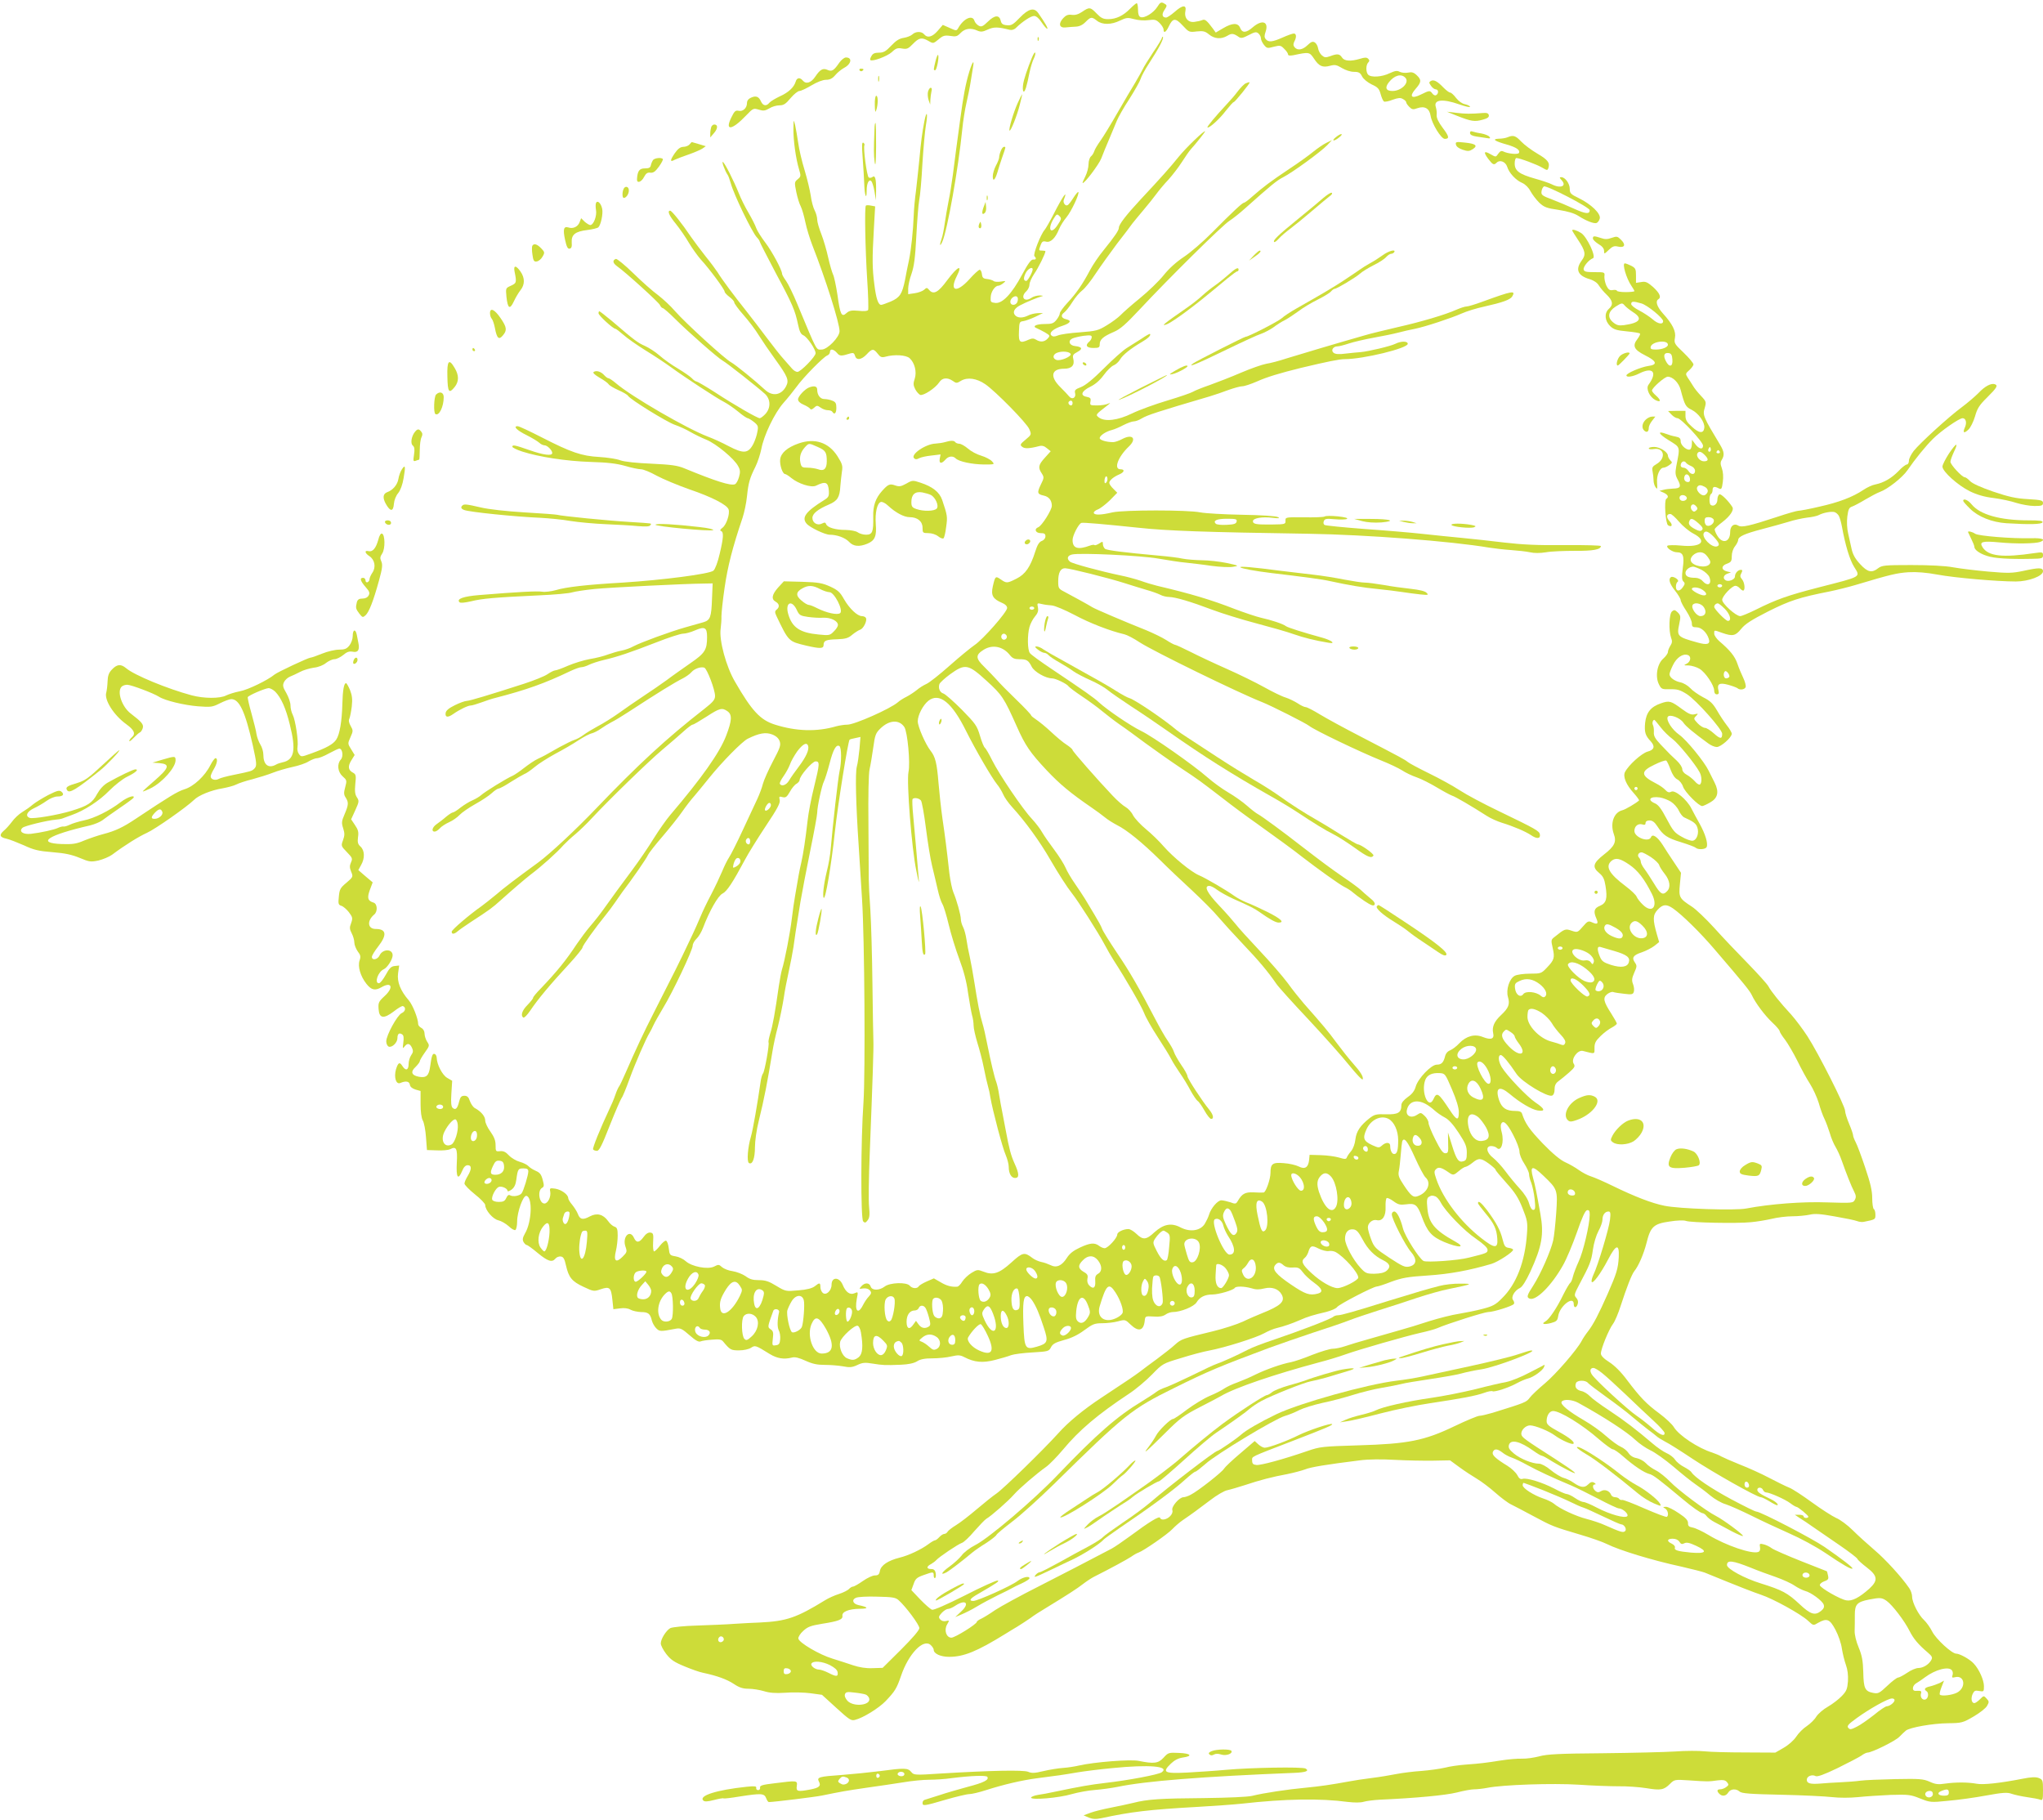 <?xml version="1.0" standalone="no"?>
<!DOCTYPE svg PUBLIC "-//W3C//DTD SVG 20010904//EN"
 "http://www.w3.org/TR/2001/REC-SVG-20010904/DTD/svg10.dtd">
<svg version="1.0" xmlns="http://www.w3.org/2000/svg"
 width="1280pt" height="1140pt" viewBox="0 0 1280 1140"
 preserveAspectRatio="xMidYMid meet">
<g transform="translate(0,1140) scale(0.1,-0.1)"
fill="#cddc39" stroke="none">
<path d="M7251 11357 c-24 -38 -81 -73 -105 -64 -11 4 -16 19 -16 47 0 22 -4
40 -8 40 -4 0 -23 -16 -42 -35 -42 -43 -87 -65 -137 -65 -31 0 -45 7 -72 35
-39 41 -46 42 -91 11 -24 -16 -44 -22 -65 -19 -23 3 -36 -2 -53 -20 -32 -34
-26 -63 13 -59 17 2 46 4 65 5 23 1 44 11 62 30 32 32 38 33 71 7 33 -26 89
-26 144 1 40 19 49 20 89 9 25 -7 64 -10 90 -6 39 5 48 3 70 -19 13 -13 24
-31 24 -40 0 -26 16 -17 33 20 25 53 42 54 87 5 38 -41 41 -43 87 -37 41 4 53
2 78 -19 35 -28 76 -31 115 -8 27 17 39 15 72 -8 13 -9 25 -7 61 12 38 20 48
22 61 11 9 -8 16 -21 16 -31 0 -10 9 -28 19 -41 18 -22 22 -23 61 -12 40 10
45 9 66 -13 13 -12 24 -28 24 -35 0 -7 11 -9 33 -5 99 21 101 21 130 -22 31
-47 53 -57 101 -44 29 8 40 6 73 -14 21 -13 54 -24 75 -24 31 0 40 -5 52 -29
9 -17 34 -37 60 -50 38 -17 47 -27 56 -60 6 -22 15 -43 21 -47 6 -3 30 1 54
11 34 12 49 14 64 5 12 -6 21 -15 21 -20 0 -6 9 -19 20 -30 16 -16 24 -18 50
-8 46 16 76 -1 83 -47 8 -50 66 -145 89 -145 30 0 28 15 -13 69 -27 36 -39 62
-38 80 2 14 -1 37 -5 50 -16 47 42 54 147 17 37 -13 67 -20 67 -15 0 5 -14 12
-31 16 -18 3 -40 19 -56 39 -14 19 -31 34 -37 34 -7 0 -25 14 -42 31 -38 40
-61 52 -79 42 -13 -8 -13 -11 1 -31 8 -12 22 -22 30 -22 17 0 19 -26 2 -36 -6
-4 -16 0 -23 9 -16 22 -19 21 -72 -5 -60 -30 -76 -13 -34 35 37 42 38 57 7 86
-19 18 -31 21 -55 16 -16 -3 -39 -1 -51 5 -17 9 -29 7 -64 -9 -47 -23 -115
-28 -134 -9 -15 15 -15 61 0 76 9 9 9 15 0 24 -9 9 -21 9 -50 0 -60 -18 -100
-15 -114 8 -15 23 -29 25 -74 8 -29 -10 -36 -9 -53 6 -11 10 -21 30 -23 44 -2
14 -11 30 -20 36 -14 8 -23 5 -46 -17 -31 -30 -63 -35 -81 -13 -9 11 -9 20 -2
35 15 27 14 51 -3 51 -7 0 -39 -11 -70 -25 -65 -29 -89 -31 -106 -10 -9 11 -9
22 -1 45 22 64 -20 80 -79 30 -42 -37 -67 -38 -80 -5 -13 33 -48 33 -107 -2
l-46 -27 -18 25 c-38 51 -50 61 -67 53 -9 -4 -31 -9 -48 -11 -40 -6 -66 25
-57 68 8 41 -19 38 -68 -6 -22 -19 -46 -35 -53 -35 -24 0 -29 19 -12 45 20 31
20 32 -3 45 -16 8 -23 5 -40 -23z m1553 -443 c30 -29 -22 -84 -80 -84 -41 0
-49 21 -22 55 34 43 76 55 102 29z"/>
<path d="M6389 11289 c-41 -43 -53 -50 -81 -47 -25 2 -34 9 -38 28 -9 38 -38
36 -80 -5 -32 -31 -41 -35 -58 -26 -11 6 -24 20 -27 31 -12 39 -67 15 -101
-45 -11 -19 -12 -19 -54 0 l-43 19 -32 -37 c-34 -39 -64 -47 -85 -22 -16 20
-54 19 -74 -1 -9 -8 -33 -18 -53 -21 -28 -4 -49 -17 -79 -49 -34 -36 -48 -44
-78 -44 -26 0 -38 -6 -46 -21 -7 -11 -10 -23 -7 -25 11 -12 105 23 134 49 26
25 37 28 65 23 30 -5 38 -2 68 29 38 39 55 43 98 18 29 -17 30 -16 62 10 28
24 38 27 74 22 36 -6 44 -3 65 19 27 28 64 33 105 14 21 -9 33 -8 65 7 38 17
62 17 138 -2 13 -3 29 2 40 14 39 38 92 73 112 73 13 0 31 -15 47 -40 15 -22
30 -40 35 -40 8 0 -14 38 -56 98 -26 37 -61 28 -116 -29z"/>
<path d="M6501 11154 c0 -11 3 -14 6 -6 3 7 2 16 -1 19 -3 4 -6 -2 -5 -13z"/>
<path d="M7280 11163 c0 -5 -25 -47 -56 -92 -30 -45 -59 -92 -64 -104 -6 -12
-27 -50 -47 -84 -21 -34 -71 -119 -112 -190 -40 -70 -88 -149 -106 -174 -18
-25 -36 -55 -39 -66 -4 -12 -13 -27 -21 -33 -8 -7 -15 -29 -15 -49 0 -20 -9
-54 -20 -76 -11 -21 -19 -40 -17 -41 8 -9 102 115 117 154 10 26 32 81 50 122
17 41 39 93 48 115 9 22 44 84 79 137 34 54 65 109 69 123 4 15 28 60 55 101
59 90 92 154 85 162 -3 3 -6 1 -6 -5z"/>
<path d="M6477 11063 c-12 -19 -50 -121 -61 -164 -16 -58 -5 -102 12 -49 6 19
16 62 22 95 7 33 19 73 27 88 13 26 13 51 0 30z"/>
<path d="M5861 11016 c-13 -54 -13 -56 -2 -56 10 0 27 87 18 96 -2 3 -10 -15
-16 -40z"/>
<path d="M5259 11008 c-34 -50 -47 -58 -74 -46 -29 13 -47 3 -77 -42 -26 -39
-58 -49 -78 -25 -18 22 -38 19 -45 -7 -11 -36 -46 -68 -100 -92 -27 -13 -56
-30 -64 -39 -19 -24 -40 -21 -53 7 -14 32 -32 38 -63 24 -16 -7 -25 -19 -25
-34 0 -31 -26 -55 -53 -48 -19 4 -26 -3 -45 -42 -43 -87 4 -81 94 14 42 44 45
45 78 35 29 -9 40 -7 66 8 17 11 45 19 63 19 27 0 40 9 70 45 21 25 46 45 56
45 9 0 43 16 75 35 35 21 71 35 91 35 24 0 40 8 58 29 13 16 38 36 54 45 47
24 55 66 13 66 -10 0 -29 -15 -41 -32z"/>
<path d="M6072 10948 c-23 -77 -36 -147 -57 -303 -9 -66 -20 -149 -25 -185 -5
-36 -14 -105 -20 -155 -7 -49 -18 -124 -27 -165 -8 -41 -19 -104 -24 -140 -5
-36 -13 -78 -19 -94 -15 -42 -12 -56 4 -20 32 73 100 456 125 704 5 52 17 127
26 165 9 39 21 97 26 130 5 33 12 75 15 93 10 54 -4 36 -24 -30z"/>
<path d="M5385 10960 c4 -6 11 -8 16 -5 14 9 11 15 -7 15 -8 0 -12 -5 -9 -10z"/>
<path d="M5502 10905 c0 -16 2 -22 5 -12 2 9 2 23 0 30 -3 6 -5 -1 -5 -18z"/>
<path d="M7805 10878 c-11 -5 -33 -28 -50 -50 -16 -22 -48 -59 -70 -82 -70
-75 -124 -140 -120 -144 8 -9 76 52 115 104 24 30 45 54 49 54 8 0 105 120
100 124 -2 2 -13 -1 -24 -6z"/>
<path d="M5814 10825 c-3 -13 -1 -37 4 -52 l10 -28 1 30 c1 17 4 40 7 53 4 13
2 22 -5 22 -6 0 -13 -11 -17 -25z"/>
<path d="M6376 10754 c-26 -57 -58 -165 -51 -172 7 -7 47 93 64 161 10 37 16
67 15 67 -1 0 -14 -25 -28 -56z"/>
<path d="M5481 10743 c1 -44 3 -52 9 -33 12 36 12 90 0 90 -6 0 -10 -25 -9
-57z"/>
<path d="M9130 10674 c86 -34 109 -38 159 -24 31 8 41 16 39 28 -3 13 -12 16
-38 14 -76 -6 -107 -6 -165 1 l-60 7 65 -26z"/>
<path d="M5791 10638 c-14 -75 -20 -118 -31 -238 -6 -58 -15 -145 -21 -195 -7
-49 -13 -117 -14 -150 -4 -102 -16 -217 -30 -285 -8 -36 -19 -92 -25 -125 -18
-87 -32 -109 -89 -134 -27 -11 -54 -21 -60 -21 -19 0 -32 40 -43 128 -13 102
-14 157 -3 348 l8 141 -26 5 c-15 3 -29 3 -32 0 -9 -9 -4 -268 8 -460 7 -101
9 -188 6 -194 -4 -7 -28 -9 -60 -5 -44 4 -58 1 -75 -14 -31 -29 -40 -11 -57
113 -9 58 -21 116 -28 129 -6 13 -20 60 -30 105 -10 46 -29 111 -43 147 -14
35 -26 76 -26 91 0 15 -7 41 -16 58 -9 17 -20 58 -24 90 -5 33 -22 106 -39
162 -17 55 -35 133 -40 171 -6 39 -14 88 -19 110 -10 39 -10 39 -11 -22 -1
-71 15 -187 35 -253 13 -43 12 -46 -8 -63 -21 -17 -21 -21 -9 -80 7 -34 19
-74 28 -90 8 -16 21 -61 29 -100 8 -39 28 -103 43 -142 84 -214 171 -488 171
-540 0 -37 -76 -115 -112 -115 -36 0 -25 -21 -153 286 -25 61 -57 126 -70 144
-14 19 -25 39 -25 44 0 24 -63 141 -105 196 -25 33 -51 74 -57 91 -6 18 -28
61 -49 97 -21 35 -48 90 -60 121 -32 79 -87 189 -100 196 -10 7 14 -58 29 -79
5 -6 14 -31 21 -56 20 -72 131 -301 162 -336 11 -11 19 -24 19 -28 0 -4 45
-91 99 -194 108 -201 122 -236 141 -325 9 -43 17 -61 34 -68 24 -11 76 -87 76
-112 0 -21 -94 -117 -114 -117 -9 0 -24 9 -34 21 -9 11 -32 37 -50 57 -19 20
-66 80 -105 132 -39 52 -98 129 -131 171 -73 91 -154 200 -180 243 -11 17 -45
63 -76 101 -31 39 -71 93 -90 120 -57 85 -121 165 -131 165 -20 0 -7 -31 36
-83 24 -30 61 -83 81 -118 21 -35 54 -81 74 -104 54 -58 150 -188 150 -202 0
-6 14 -21 30 -33 16 -12 30 -27 30 -34 0 -7 26 -43 58 -79 32 -36 76 -94 97
-129 22 -35 67 -101 102 -149 78 -108 88 -131 68 -169 -29 -56 -85 -66 -132
-22 -65 60 -185 157 -212 172 -39 20 -288 248 -351 320 -27 32 -76 77 -107
101 -32 23 -102 85 -155 137 -53 52 -103 92 -109 90 -23 -8 -20 -26 6 -45 53
-37 260 -225 269 -243 5 -11 13 -20 18 -20 5 0 40 -30 77 -67 83 -83 268 -245
298 -262 25 -13 221 -168 266 -209 36 -34 37 -88 2 -126 -13 -14 -29 -26 -35
-26 -15 0 -158 82 -280 162 -58 37 -111 68 -116 68 -6 0 -19 9 -29 20 -9 10
-48 37 -86 60 -38 22 -90 59 -116 82 -26 23 -68 50 -93 61 -45 20 -64 34 -205
155 -41 34 -77 62 -80 62 -3 0 -5 -6 -5 -13 0 -13 91 -97 106 -97 4 0 26 -17
49 -37 23 -21 86 -65 139 -98 54 -33 125 -80 159 -105 82 -60 287 -195 335
-219 21 -11 60 -38 87 -60 27 -23 54 -41 60 -41 5 -1 23 -11 39 -24 26 -21 28
-28 21 -62 -3 -21 -15 -55 -25 -75 -32 -61 -61 -63 -155 -14 -37 20 -96 47
-131 60 -129 49 -477 250 -575 334 -20 17 -41 31 -46 31 -6 0 -18 9 -27 19
-20 23 -49 32 -66 21 -8 -5 4 -17 36 -36 27 -15 53 -34 57 -41 5 -8 32 -24 61
-37 30 -13 57 -29 61 -36 14 -23 241 -163 292 -181 29 -10 73 -30 98 -45 26
-15 71 -37 101 -49 61 -25 176 -120 199 -166 13 -23 14 -37 5 -68 -6 -21 -17
-42 -26 -45 -27 -10 -117 18 -314 99 -45 19 -83 24 -208 30 -94 4 -170 12
-195 21 -23 9 -82 18 -132 21 -112 6 -179 30 -359 122 -76 39 -144 71 -153 71
-30 0 -5 -26 56 -56 34 -17 70 -39 80 -48 9 -9 24 -16 33 -16 17 0 48 -31 48
-48 0 -20 -55 -13 -143 18 -91 32 -107 35 -107 21 0 -5 28 -19 62 -30 106 -34
275 -60 428 -65 107 -3 164 -10 217 -25 40 -12 85 -21 99 -21 15 0 59 -18 98
-40 39 -21 132 -60 206 -86 141 -48 236 -97 245 -126 9 -27 -14 -96 -38 -114
-15 -11 -18 -18 -9 -21 17 -7 15 -42 -9 -143 -12 -52 -28 -95 -39 -105 -23
-21 -319 -59 -570 -75 -226 -13 -355 -28 -417 -47 -29 -8 -68 -13 -86 -10 -31
5 -150 -1 -394 -21 -99 -8 -145 -24 -124 -45 6 -6 33 -3 73 6 68 17 146 24
423 37 99 4 194 13 210 19 17 5 80 15 140 21 104 10 565 33 685 34 l55 1 -4
-95 c-4 -117 -11 -135 -53 -148 -18 -5 -69 -20 -113 -32 -99 -28 -278 -94
-326 -119 -19 -11 -53 -23 -75 -27 -21 -4 -59 -15 -84 -24 -25 -10 -76 -23
-115 -29 -38 -7 -100 -26 -137 -42 -36 -16 -72 -29 -80 -29 -7 0 -29 -11 -48
-24 -19 -13 -84 -39 -145 -59 -220 -71 -340 -107 -360 -108 -11 0 -45 -12 -75
-27 -39 -19 -56 -34 -58 -49 -4 -28 14 -30 48 -6 38 27 92 53 109 53 9 0 38 9
66 19 27 10 68 24 90 29 193 50 309 91 469 168 28 13 58 24 68 24 11 0 32 7
48 15 16 8 58 22 92 30 87 20 169 48 331 111 76 30 151 54 166 54 16 0 49 9
74 20 62 27 77 20 77 -40 0 -82 -13 -102 -106 -166 -47 -33 -113 -79 -147
-105 -34 -25 -100 -70 -147 -101 -47 -31 -116 -79 -155 -107 -38 -27 -97 -64
-130 -81 -33 -18 -73 -42 -90 -55 -16 -12 -41 -26 -55 -30 -14 -4 -56 -25 -95
-46 -95 -54 -95 -54 -135 -73 -20 -9 -58 -35 -85 -56 -28 -22 -60 -44 -73 -50
-38 -16 -175 -101 -197 -121 -11 -10 -36 -25 -55 -33 -19 -8 -52 -28 -74 -45
-21 -17 -43 -31 -49 -31 -5 0 -24 -12 -42 -27 -18 -16 -45 -36 -59 -46 -28
-19 -35 -47 -13 -47 8 0 22 9 32 20 10 12 37 29 59 39 23 10 52 31 66 46 14
15 58 45 97 67 40 22 87 53 104 69 17 16 37 29 44 29 6 0 40 18 75 41 35 22
73 44 84 49 12 4 41 24 65 44 23 20 82 57 129 83 48 25 113 63 146 85 32 21
70 41 85 44 14 4 40 17 56 29 17 12 46 30 65 40 19 9 67 38 105 63 184 120
289 185 345 213 19 10 43 27 52 38 19 22 60 36 81 28 17 -7 67 -138 67 -177 0
-23 -12 -38 -67 -81 -235 -183 -413 -347 -679 -625 -125 -131 -287 -282 -360
-336 -148 -108 -216 -160 -266 -203 -33 -27 -74 -60 -91 -72 -73 -51 -187
-148 -187 -160 0 -18 16 -16 38 3 9 8 46 34 81 57 120 78 136 90 187 136 71
64 154 135 189 162 69 52 164 137 206 185 15 16 48 47 75 69 26 22 73 67 103
100 103 111 355 356 441 428 47 39 106 91 132 114 26 24 52 43 57 43 6 0 45
23 87 50 83 54 98 58 132 34 30 -21 28 -58 -8 -152 -41 -108 -155 -268 -350
-497 -25 -29 -72 -96 -105 -149 -33 -54 -94 -143 -135 -198 -76 -102 -117
-158 -179 -245 -19 -27 -55 -73 -81 -103 -26 -30 -64 -82 -86 -114 -68 -103
-123 -171 -226 -279 -27 -27 -48 -53 -48 -58 0 -6 -16 -25 -35 -45 -34 -34
-45 -67 -26 -79 6 -3 24 16 42 42 51 76 126 165 247 296 45 49 82 95 82 102 0
11 80 123 146 204 15 18 40 52 56 75 15 22 36 52 46 66 62 81 155 215 162 234
5 11 46 64 92 117 46 54 101 123 123 155 22 32 56 76 76 98 19 23 61 73 91
111 80 100 208 230 243 247 71 35 112 42 152 27 26 -10 41 -24 48 -43 8 -25 3
-40 -42 -125 -28 -53 -56 -116 -63 -141 -6 -25 -22 -67 -35 -95 -13 -27 -54
-115 -91 -195 -37 -80 -76 -157 -87 -173 -10 -15 -29 -53 -42 -85 -13 -31 -44
-97 -70 -147 -26 -49 -55 -110 -65 -135 -10 -25 -43 -99 -75 -165 -55 -117
-94 -195 -219 -440 -62 -121 -116 -237 -176 -375 -18 -41 -36 -80 -41 -86 -5
-6 -16 -30 -24 -54 -8 -24 -24 -62 -35 -84 -61 -130 -109 -249 -104 -257 3 -5
14 -9 24 -9 14 0 31 33 80 158 34 86 68 164 74 172 7 8 29 62 50 120 35 97
104 255 126 290 5 8 16 29 24 47 8 18 36 67 61 109 60 98 185 362 185 390 0
11 11 31 24 43 13 12 32 44 41 69 39 103 94 201 122 214 27 13 64 69 141 213
20 38 79 133 130 210 73 109 92 145 87 164 -5 21 -3 23 18 17 20 -5 27 1 46
34 12 22 31 45 42 50 10 6 19 17 19 24 0 25 79 116 100 116 27 0 26 -15 -10
-162 -17 -68 -35 -161 -40 -208 -14 -122 -27 -208 -40 -265 -11 -47 -18 -84
-39 -210 -5 -27 -14 -90 -20 -140 -11 -93 -45 -267 -62 -320 -5 -17 -13 -62
-19 -100 -24 -168 -39 -253 -54 -299 -8 -27 -13 -52 -11 -56 7 -11 -24 -181
-34 -194 -6 -7 -13 -32 -16 -56 -18 -127 -48 -300 -60 -340 -20 -67 -27 -157
-13 -166 22 -14 38 28 38 99 0 38 10 111 24 165 35 143 53 236 86 437 5 33 20
103 34 155 13 52 29 131 36 175 6 44 21 121 32 170 11 50 24 117 29 150 8 61
14 100 44 285 10 58 37 201 61 318 24 117 44 225 44 240 0 38 29 171 42 196 6
12 22 61 35 111 23 90 42 123 62 111 14 -9 14 -101 1 -158 -9 -41 -43 -338
-55 -483 -3 -38 -14 -104 -25 -145 -19 -79 -28 -155 -19 -165 11 -11 47 201
70 415 18 168 82 566 92 576 2 2 18 7 36 10 l32 7 -6 -74 c-4 -41 -11 -92 -17
-113 -10 -41 -6 -229 12 -496 5 -85 15 -236 21 -335 16 -249 21 -1086 9 -1270
-17 -238 -18 -731 -2 -747 11 -11 16 -9 28 7 12 15 14 35 9 85 -4 36 -2 184 4
330 19 480 25 664 23 710 -1 25 -4 187 -6 360 -2 173 -8 380 -13 460 -6 80
-10 165 -10 190 0 25 -1 180 -2 345 -2 185 1 317 7 345 6 25 16 86 23 135 11
82 16 93 46 122 55 53 117 56 149 8 20 -30 38 -227 26 -281 -13 -62 20 -481
49 -619 18 -88 19 -89 13 -25 -3 36 -10 115 -15 175 -6 61 -14 151 -18 200 -5
50 -6 93 -4 98 7 12 40 8 53 -8 6 -8 20 -85 31 -172 11 -87 28 -194 39 -238
11 -44 26 -110 35 -148 8 -37 21 -77 29 -90 8 -12 26 -71 40 -130 14 -59 44
-156 66 -215 27 -71 46 -142 55 -212 9 -58 20 -121 25 -140 6 -19 10 -49 10
-66 0 -17 11 -65 23 -105 13 -41 32 -112 41 -159 9 -47 21 -98 26 -115 5 -16
12 -48 15 -70 14 -82 77 -320 96 -361 10 -24 19 -57 19 -74 0 -42 16 -70 40
-70 27 0 26 27 -4 92 -22 49 -33 89 -55 208 -5 25 -14 72 -20 105 -7 33 -16
85 -21 115 -4 30 -13 67 -18 81 -12 31 -34 125 -57 239 -9 47 -22 105 -30 130
-16 52 -30 127 -51 260 -8 52 -21 122 -28 155 -8 33 -17 82 -21 110 -4 27 -13
62 -21 77 -8 15 -14 37 -14 49 0 26 -26 120 -47 169 -8 19 -19 73 -25 120 -17
154 -26 224 -43 340 -9 63 -20 165 -25 225 -10 125 -20 164 -50 202 -32 41
-80 151 -80 184 0 39 33 102 67 129 68 53 147 -10 236 -190 59 -118 159 -290
194 -334 13 -15 30 -44 38 -62 7 -18 33 -55 57 -81 83 -91 173 -215 239 -330
51 -88 106 -173 134 -208 40 -50 168 -251 207 -325 16 -30 41 -74 56 -97 71
-109 173 -285 190 -329 10 -27 48 -94 84 -149 36 -55 75 -118 86 -140 11 -22
37 -62 56 -90 19 -27 49 -76 65 -107 17 -31 37 -60 44 -65 8 -4 27 -32 43 -60
16 -29 35 -53 42 -53 19 0 14 26 -11 57 -44 53 -137 196 -137 210 0 8 -17 40
-39 71 -21 31 -42 68 -46 82 -4 14 -22 45 -39 70 -17 24 -51 84 -76 132 -103
198 -162 301 -243 420 -46 69 -88 136 -92 149 -4 13 -26 53 -48 89 -22 36 -49
81 -60 100 -12 19 -40 62 -63 95 -23 33 -49 77 -58 99 -9 21 -40 71 -70 111
-30 40 -65 90 -77 111 -12 22 -41 59 -64 84 -57 60 -204 277 -249 367 -19 39
-40 74 -45 78 -6 3 -20 37 -31 75 -19 64 -28 76 -114 164 -52 52 -103 97 -115
101 -23 7 -34 34 -25 60 4 9 34 37 67 61 94 68 113 64 228 -41 98 -89 110
-108 189 -285 53 -120 84 -165 187 -275 83 -88 149 -143 283 -235 28 -19 66
-47 83 -61 18 -15 52 -36 77 -49 60 -30 155 -107 266 -216 49 -49 141 -136
204 -194 62 -58 136 -132 163 -165 28 -33 97 -109 155 -170 97 -102 154 -169
209 -249 11 -17 101 -117 200 -222 98 -105 214 -235 257 -289 44 -54 81 -94
84 -87 5 16 -13 46 -63 102 -24 27 -69 84 -101 127 -53 72 -84 109 -205 246
-25 29 -71 86 -101 128 -31 42 -111 134 -178 205 -67 71 -134 145 -148 164
-15 19 -61 72 -104 117 -76 80 -97 123 -61 123 9 0 31 -11 49 -25 19 -14 64
-39 101 -56 98 -43 135 -62 163 -82 66 -47 103 -67 121 -67 40 0 13 25 -71 67
-47 23 -105 50 -130 59 -25 10 -58 28 -75 40 -48 35 -183 114 -222 130 -50 21
-161 112 -222 181 -27 32 -78 81 -111 108 -34 28 -70 67 -81 87 -10 21 -32 44
-47 52 -15 8 -52 40 -82 72 -94 99 -250 277 -250 285 0 5 -17 20 -37 33 -21
13 -65 50 -98 81 -33 31 -75 65 -92 76 -18 12 -33 24 -33 28 0 4 -41 48 -92
97 -51 49 -106 105 -122 124 -17 19 -53 56 -79 82 -56 54 -56 75 -3 108 56 34
121 20 164 -35 15 -19 29 -25 58 -25 47 0 57 -6 78 -47 16 -32 87 -73 128 -73
22 0 94 -35 103 -50 4 -6 41 -34 83 -62 42 -28 100 -70 127 -93 28 -23 77 -61
110 -84 33 -22 105 -75 160 -116 55 -40 152 -109 215 -151 134 -89 125 -84
269 -194 60 -47 157 -119 216 -160 112 -80 233 -168 287 -211 92 -71 227 -168
258 -184 19 -9 44 -25 55 -35 11 -10 44 -35 74 -55 41 -27 56 -33 63 -23 5 9
-4 23 -30 43 -20 17 -46 39 -58 51 -12 11 -59 46 -105 77 -79 54 -143 102
-269 199 -106 83 -245 185 -268 197 -12 6 -44 31 -70 54 -26 23 -78 60 -116
82 -38 22 -97 65 -131 95 -88 77 -341 255 -416 291 -66 32 -213 132 -264 179
-31 29 -85 67 -295 208 -69 46 -131 91 -137 100 -16 19 -17 113 -3 164 6 21
21 50 34 65 18 21 23 36 19 57 -6 28 -5 29 23 22 16 -4 45 -8 64 -9 20 -2 80
-27 143 -60 95 -51 222 -100 312 -121 17 -4 59 -26 95 -50 88 -57 618 -316
768 -375 56 -22 274 -132 295 -149 32 -26 318 -163 452 -217 50 -20 107 -47
129 -61 21 -14 62 -34 92 -44 29 -10 86 -39 126 -63 40 -24 83 -47 94 -51 21
-6 125 -67 220 -128 23 -15 66 -34 95 -43 69 -21 147 -54 181 -77 36 -25 60
-23 56 3 -3 23 -21 33 -259 148 -92 44 -201 102 -242 129 -41 27 -128 75 -194
107 -65 32 -125 64 -134 72 -17 14 -37 25 -297 160 -97 50 -211 112 -252 137
-41 25 -81 46 -90 46 -8 0 -31 11 -50 24 -19 12 -53 29 -75 36 -22 6 -83 36
-135 65 -52 29 -158 81 -235 115 -77 34 -179 82 -226 106 -48 24 -91 44 -96
44 -5 0 -30 13 -56 30 -25 16 -81 43 -124 61 -143 57 -318 132 -338 144 -27
17 -132 74 -177 98 -35 18 -38 22 -38 64 0 55 14 83 43 83 28 0 272 -61 375
-94 42 -14 104 -32 136 -42 33 -9 71 -23 85 -30 14 -8 40 -14 56 -14 40 -1
135 -29 270 -80 61 -23 184 -61 275 -85 91 -24 197 -54 235 -68 63 -22 134
-40 220 -54 48 -8 17 16 -41 32 -120 33 -215 63 -227 72 -17 14 -93 39 -157
53 -30 7 -104 32 -165 55 -149 58 -273 95 -485 145 -25 6 -72 20 -105 32 -33
11 -89 26 -125 33 -124 26 -302 74 -316 86 -22 18 -17 38 12 45 48 12 433 -6
544 -26 58 -10 134 -22 170 -25 36 -4 108 -12 160 -20 52 -7 113 -10 135 -6
39 6 39 7 -40 24 -44 9 -114 17 -155 17 -41 1 -95 5 -120 10 -25 6 -92 14
-150 19 -218 20 -325 33 -337 43 -7 6 -13 19 -13 29 0 18 -2 18 -23 4 -13 -8
-26 -13 -29 -10 -3 3 -16 2 -29 -3 -76 -28 -109 -18 -109 35 0 28 37 100 55
107 10 4 144 -8 355 -30 184 -20 420 -28 1070 -38 362 -6 887 -46 1131 -87 31
-5 92 -12 135 -15 43 -3 97 -9 120 -14 25 -6 64 -6 100 0 32 6 114 9 180 9
114 -1 164 8 164 30 0 4 -102 7 -227 6 -168 -2 -268 3 -378 16 -82 10 -202 23
-265 29 -63 6 -173 17 -245 25 -71 8 -237 22 -367 31 -130 10 -242 21 -249 25
-7 4 -9 15 -5 24 6 15 15 17 69 12 35 -3 69 -2 76 2 8 6 -13 11 -57 16 -39 4
-76 4 -83 -1 -7 -4 -65 -6 -129 -5 -115 1 -117 1 -116 -21 1 -22 -2 -23 -84
-24 -99 -1 -120 2 -120 21 0 19 59 29 123 21 39 -5 48 -3 34 4 -10 7 -103 13
-225 15 -114 2 -232 9 -262 15 -76 16 -479 16 -550 0 -72 -17 -112 -18 -117
-4 -2 7 9 16 24 22 15 5 49 31 76 57 l47 48 -25 25 c-14 13 -25 30 -25 37 0
15 27 38 63 53 32 14 36 32 7 32 -44 0 -16 77 52 142 52 49 25 82 -40 48 -20
-11 -46 -20 -58 -20 -42 0 -84 13 -84 25 0 16 39 42 76 51 16 4 49 18 73 31
24 12 53 23 64 23 11 0 34 8 51 19 36 21 93 40 426 138 30 9 83 27 117 40 34
12 73 23 86 23 14 0 55 14 92 30 62 28 142 52 275 85 168 40 241 55 276 55
115 0 394 68 394 96 0 18 -42 18 -78 0 -30 -15 -170 -48 -217 -52 -16 -1 -58
-5 -92 -9 -45 -6 -67 -4 -78 5 -18 15 -3 40 25 40 9 0 41 8 71 18 30 10 99 26
154 36 55 10 125 24 155 32 30 8 78 19 105 24 64 13 225 66 293 96 29 13 92
33 140 43 116 26 163 43 176 63 25 41 1 36 -183 -31 -46 -17 -92 -31 -102 -31
-10 0 -38 -9 -61 -19 -73 -33 -227 -78 -373 -111 -77 -18 -169 -40 -205 -51
-155 -44 -421 -123 -491 -145 -42 -14 -98 -29 -125 -33 -27 -5 -98 -30 -159
-56 -60 -26 -148 -60 -195 -77 -47 -16 -94 -35 -105 -42 -11 -7 -83 -32 -160
-55 -77 -23 -177 -59 -222 -81 -90 -44 -171 -54 -209 -25 -21 17 -21 17 54 75
20 16 22 18 5 11 -12 -6 -43 -11 -69 -11 -44 0 -46 1 -42 24 4 20 0 25 -24 30
-43 8 -32 36 23 63 31 15 60 40 84 73 21 29 49 56 62 61 13 5 31 21 40 36 16
29 68 70 138 111 38 22 58 42 50 50 -2 2 -26 -11 -53 -30 -28 -18 -69 -44 -92
-58 -23 -14 -87 -71 -143 -127 -69 -69 -116 -107 -144 -118 -37 -14 -42 -20
-37 -39 7 -29 -20 -42 -38 -19 -7 9 -32 35 -55 58 -67 66 -56 115 24 115 48 0
68 22 57 64 -5 20 0 27 26 41 36 19 30 32 -15 37 -35 4 -46 32 -17 47 10 5 42
13 70 17 43 5 52 4 52 -8 0 -9 -7 -21 -15 -28 -28 -23 -18 -40 25 -40 35 0 40
3 40 23 0 30 22 49 87 77 41 17 75 47 165 143 178 191 517 526 560 553 22 14
66 49 97 77 166 148 200 176 241 197 57 29 237 160 276 201 l29 31 -35 -17
c-19 -9 -55 -34 -80 -54 -25 -21 -94 -71 -155 -111 -115 -77 -159 -110 -230
-172 -23 -21 -46 -38 -51 -38 -10 0 -69 -55 -200 -187 -56 -57 -135 -125 -176
-152 -48 -32 -94 -73 -128 -116 -29 -36 -96 -101 -149 -144 -53 -43 -107 -91
-121 -106 -14 -14 -52 -43 -84 -62 -55 -34 -68 -37 -170 -45 -61 -4 -124 -13
-139 -20 -21 -8 -31 -8 -40 1 -16 16 11 41 70 60 51 17 59 33 22 41 -30 7 -35
25 -12 42 10 7 34 37 52 66 18 29 46 61 62 73 15 11 54 59 85 107 32 48 92
131 133 186 42 54 85 110 95 125 11 14 43 53 71 86 28 33 64 78 80 100 16 22
50 63 76 90 25 28 63 77 84 110 21 33 46 69 56 80 32 35 89 107 89 112 0 12
-121 -104 -165 -159 -53 -66 -110 -130 -240 -269 -89 -96 -135 -155 -135 -176
0 -16 -25 -53 -96 -141 -29 -35 -67 -91 -85 -125 -46 -87 -85 -144 -141 -204
-26 -28 -48 -58 -48 -66 0 -8 -9 -26 -21 -41 -18 -22 -28 -26 -74 -26 -55 0
-81 -15 -48 -27 10 -4 33 -16 51 -26 31 -19 32 -20 16 -38 -20 -22 -46 -24
-73 -7 -15 9 -25 9 -46 0 -55 -25 -64 -18 -61 51 2 58 3 62 27 65 14 2 47 14
75 27 l49 24 -34 -1 c-19 -1 -46 -7 -60 -15 -35 -17 -66 -16 -82 3 -16 19 -3
43 32 61 37 20 112 50 134 56 14 3 11 5 -10 6 -17 0 -41 -6 -53 -15 -44 -30
-71 5 -32 41 11 10 20 29 20 42 0 14 14 44 30 68 26 37 70 127 70 141 0 2 -9
4 -20 4 -23 0 -23 0 -10 35 8 22 15 26 34 21 28 -7 58 21 81 78 9 22 30 55 47
75 30 36 83 149 74 158 -2 3 -16 -13 -30 -35 -14 -22 -30 -44 -37 -47 -13 -9
-31 15 -24 33 28 71 -6 24 -63 -88 -24 -47 -50 -92 -57 -100 -25 -28 -74 -154
-64 -165 14 -14 11 -23 -8 -21 -13 1 -33 -27 -69 -94 -64 -120 -123 -182 -167
-178 -29 3 -32 6 -30 36 1 34 27 72 48 72 6 0 20 7 31 16 18 15 17 15 -15 10
-19 -3 -39 -2 -45 3 -6 5 -24 11 -41 13 -24 2 -31 8 -33 31 -2 15 -8 27 -14
27 -6 0 -36 -27 -65 -60 -80 -88 -127 -76 -78 21 38 76 6 62 -60 -26 -57 -78
-87 -94 -115 -60 -12 14 -15 14 -31 -1 -9 -8 -36 -18 -58 -21 l-41 -6 0 35 c0
18 9 61 21 93 16 47 23 99 30 235 5 96 13 198 18 225 6 28 15 130 20 227 6 98
16 207 22 243 14 79 5 100 -10 23z m835 -648 c-42 -64 -66 -28 -25 39 19 31
22 32 36 18 15 -15 14 -19 -11 -57z m-156 -278 c0 -16 -31 -72 -40 -72 -18 0
-19 18 -4 49 14 28 44 43 44 23z m-95 -201 c-8 -27 -45 -28 -45 -1 0 22 31 43
43 30 5 -4 6 -17 2 -29z m-1131 -322 c17 -21 27 -21 84 -3 18 5 24 2 29 -15 8
-30 40 -26 73 9 34 37 43 37 69 4 17 -22 25 -25 48 -19 56 16 130 11 152 -9
32 -29 46 -86 32 -129 -10 -29 -9 -41 3 -65 8 -16 23 -32 31 -36 20 -7 95 42
119 78 19 30 51 33 85 10 22 -16 26 -16 53 1 40 23 97 15 151 -22 64 -44 261
-244 276 -282 14 -33 14 -34 -23 -65 -34 -28 -37 -33 -22 -45 15 -13 45 -12
106 4 18 5 33 1 49 -13 l24 -19 -36 -40 c-41 -45 -45 -62 -20 -99 15 -24 15
-28 -6 -70 -25 -52 -22 -60 19 -69 32 -7 50 -30 50 -64 0 -26 -63 -126 -85
-134 -28 -11 -17 -37 15 -37 23 0 30 -4 30 -20 0 -12 -9 -24 -23 -29 -16 -6
-28 -25 -41 -67 -30 -95 -62 -142 -117 -169 -59 -30 -63 -30 -99 -5 -33 23
-35 21 -50 -45 -12 -55 0 -77 58 -102 20 -8 32 -20 32 -32 0 -25 -152 -198
-205 -233 -22 -15 -92 -72 -155 -128 -63 -56 -129 -108 -146 -115 -18 -8 -45
-25 -60 -38 -16 -13 -45 -32 -64 -42 -19 -9 -44 -25 -55 -35 -46 -40 -271
-140 -316 -140 -19 0 -50 -5 -69 -10 -123 -36 -252 -32 -387 11 -90 29 -143
86 -248 268 -56 95 -100 260 -90 331 3 25 6 60 5 79 0 19 8 100 20 180 19 132
50 253 112 436 11 33 24 94 28 135 9 87 18 116 53 186 14 28 30 78 37 111 15
84 82 224 138 288 26 29 63 75 82 101 43 60 169 188 193 197 9 3 17 13 17 22
0 22 22 19 44 -6z m1464 -7 c5 -16 -63 -45 -89 -37 -26 9 -24 34 4 45 30 12
79 8 85 -8z m12 -307 c0 -8 -4 -15 -9 -15 -13 0 -22 16 -14 24 11 11 23 6 23
-9z m211 -498 c-8 -8 -11 -5 -11 9 0 27 14 41 18 19 2 -9 -1 -22 -7 -28z m817
-244 c-3 -14 -15 -19 -62 -21 -32 -2 -63 1 -69 7 -19 19 6 31 69 31 57 0 65
-2 62 -17z m-1268 -543 c0 -5 -7 -10 -15 -10 -8 0 -15 5 -15 10 0 6 7 10 15
10 8 0 15 -4 15 -10z m-174 -171 c10 -17 -13 -36 -27 -22 -12 12 -4 33 11 33
5 0 12 -5 16 -11z m-1243 -691 c8 -24 -12 -69 -57 -129 -26 -34 -54 -74 -63
-90 -17 -28 -46 -38 -57 -20 -3 5 7 26 23 48 15 21 33 54 40 73 6 19 27 56 46
83 35 46 59 59 68 35z m-233 -372 c0 -16 -28 -42 -36 -33 -8 7 14 47 26 47 6
0 10 -6 10 -14z m-130 -226 c0 -11 -4 -20 -9 -20 -14 0 -23 18 -16 30 10 17
25 11 25 -10z m-63 -134 c-3 -8 -15 -20 -27 -26 -19 -10 -20 -9 -14 17 4 15
12 31 18 35 15 10 30 -7 23 -26z"/>
<path d="M5070 8973 c-27 -10 -70 -56 -70 -75 0 -12 13 -24 34 -33 19 -8 38
-20 41 -25 5 -8 13 -6 25 5 17 16 21 16 42 1 12 -9 32 -16 45 -16 12 0 25 -4
28 -10 13 -21 25 -9 25 25 0 29 -5 37 -26 45 -14 6 -36 10 -49 10 -26 0 -45
25 -45 59 0 21 -18 26 -50 14z"/>
<path d="M5305 8780 c-3 -5 -1 -10 4 -10 6 0 11 5 11 10 0 6 -2 10 -4 10 -3 0
-8 -4 -11 -10z"/>
<path d="M5004 8622 c-71 -25 -111 -59 -116 -100 -4 -35 15 -92 31 -92 5 0 22
-11 38 -24 43 -36 126 -63 155 -49 61 30 77 23 81 -32 2 -34 -2 -41 -31 -59
-113 -70 -141 -108 -109 -146 19 -24 116 -70 145 -70 46 0 98 -19 122 -45 27
-29 64 -32 115 -11 47 20 58 47 52 123 -5 71 8 129 31 138 9 3 28 -6 46 -23
47 -44 100 -72 135 -72 49 0 81 -26 81 -66 0 -32 2 -34 36 -34 21 0 47 -8 62
-20 14 -11 29 -17 34 -12 4 4 12 36 16 71 9 64 8 71 -25 169 -17 49 -60 83
-136 108 -48 16 -51 16 -89 -6 -33 -18 -44 -20 -70 -11 -33 12 -44 7 -81 -34
-42 -47 -58 -94 -56 -163 2 -94 -5 -112 -45 -112 -18 0 -41 7 -52 15 -11 8
-42 14 -75 15 -65 0 -115 15 -123 36 -4 12 -10 12 -26 4 -28 -15 -60 4 -60 35
0 27 33 54 103 84 54 23 68 45 72 115 2 28 7 69 10 92 6 36 2 48 -28 96 -56
87 -142 115 -243 80z m119 -22 c50 -22 57 -34 57 -90 0 -47 -18 -64 -54 -50
-15 5 -45 10 -66 10 -34 0 -39 3 -45 30 -8 37 1 68 28 98 25 27 24 27 80 2z
m709 -301 c29 -15 52 -68 37 -85 -14 -17 -83 -19 -128 -3 -26 9 -31 16 -31 44
0 48 24 68 69 60 20 -4 44 -11 53 -16z"/>
<path d="M5920 8630 c-14 -4 -40 -8 -58 -9 -62 -2 -159 -68 -135 -92 8 -8 17
-8 31 0 11 6 46 14 77 17 l58 7 -5 -26 c-6 -32 10 -35 35 -7 19 23 47 26 65 8
20 -20 102 -37 176 -38 69 0 69 0 51 20 -10 11 -40 27 -67 35 -28 8 -65 28
-84 45 -19 16 -43 30 -54 30 -10 0 -22 5 -25 10 -7 11 -29 11 -65 0z"/>
<path d="M6427 8013 c-12 -11 -8 -23 7 -23 8 0 16 7 20 15 5 15 -14 21 -27 8z"/>
<path d="M4875 7719 c-39 -44 -44 -73 -15 -89 23 -13 26 -33 6 -49 -12 -10
-12 -17 -2 -39 78 -163 76 -160 188 -187 87 -20 108 -19 108 4 0 28 15 34 86
36 51 2 69 7 93 28 17 14 39 28 50 32 21 6 46 58 36 74 -3 6 -15 11 -25 11
-28 0 -78 47 -112 106 -25 45 -39 57 -86 79 -49 22 -74 27 -174 30 l-117 3
-36 -39z m262 -9 c21 -11 48 -20 60 -20 30 0 88 -113 67 -131 -17 -14 -85 1
-145 31 -21 11 -44 20 -51 20 -8 0 -29 12 -47 28 -37 31 -35 54 8 77 36 20 65
18 108 -5z m-145 -131 c15 -33 22 -37 70 -44 29 -4 72 -7 96 -5 47 2 92 -20
92 -46 0 -8 -11 -26 -26 -40 -24 -25 -29 -26 -97 -19 -115 11 -164 44 -188
126 -22 73 21 96 53 28z"/>
<path d="M5479 10593 c-5 -132 -5 -163 1 -208 5 -35 8 -6 9 98 0 81 -1 147 -4
147 -3 0 -6 -17 -6 -37z"/>
<path d="M4456 10604 c-3 -9 -6 -27 -6 -40 l0 -25 24 28 c24 28 25 53 1 53 -7
0 -16 -7 -19 -16z"/>
<path d="M9210 10567 c0 -11 13 -18 38 -22 20 -3 50 -8 66 -10 23 -4 26 -2 17
9 -6 7 -29 16 -50 20 -22 3 -46 9 -55 12 -10 4 -16 1 -16 -9z"/>
<path d="M8369 10540 c-13 -10 -19 -19 -13 -20 7 0 22 9 35 20 13 10 19 19 13
20 -7 0 -22 -9 -35 -20z"/>
<path d="M9445 10540 c-11 -5 -36 -9 -55 -9 -45 -2 -26 -15 52 -37 59 -17 85
-35 74 -53 -7 -10 -70 -4 -97 10 -12 6 -21 2 -32 -14 -15 -22 -15 -22 -47 -4
-42 25 -48 15 -16 -28 29 -38 36 -41 53 -24 20 20 56 6 66 -26 12 -39 54 -84
94 -101 20 -9 40 -29 52 -52 11 -20 35 -52 54 -71 31 -29 46 -35 122 -46 57
-9 98 -21 123 -37 50 -32 99 -51 115 -45 8 3 17 16 20 28 8 30 -54 90 -132
128 -50 24 -56 30 -56 58 0 33 -29 73 -53 73 -13 0 -12 -3 2 -19 34 -37 -6
-54 -61 -26 -15 8 -63 24 -106 36 -99 28 -127 49 -127 95 0 19 5 34 10 34 21
0 130 -41 162 -60 31 -18 33 -19 39 -3 11 33 -3 52 -68 90 -36 21 -82 55 -102
76 -36 38 -50 42 -86 27z m515 -457 c0 -26 -26 -23 -95 8 -39 18 -101 44 -140
59 -62 23 -70 29 -67 50 1 13 8 27 15 32 15 9 287 -131 287 -149z"/>
<path d="M4320 10495 c-7 -8 -24 -15 -39 -15 -19 -1 -34 -12 -54 -41 -30 -44
-30 -57 0 -40 11 5 48 20 84 32 35 12 75 29 88 37 l23 16 -43 13 c-24 7 -45
13 -45 13 -1 0 -7 -7 -14 -15z"/>
<path d="M5405 10409 c4 -57 9 -132 10 -166 2 -69 15 -100 15 -37 0 46 14 74
29 59 6 -6 15 -35 20 -65 l9 -55 1 62 c1 72 -6 98 -23 84 -6 -5 -17 -7 -23 -3
-12 7 -36 189 -27 203 2 4 -1 11 -7 15 -9 5 -10 -18 -4 -97z"/>
<path d="M9122 10494 c2 -12 18 -24 42 -32 33 -11 42 -10 64 4 33 22 18 34
-53 41 -52 6 -57 4 -53 -13z"/>
<path d="M6270 10454 c-6 -14 -10 -32 -10 -40 0 -8 -9 -31 -20 -51 -11 -21
-20 -51 -20 -67 0 -37 14 -25 29 24 5 19 19 62 30 94 24 69 24 66 11 66 -6 0
-15 -12 -20 -26z"/>
<path d="M4092 10398 c-5 -7 -12 -22 -14 -33 -3 -15 -11 -20 -38 -20 -34 0
-46 -16 -49 -67 -2 -29 27 -20 44 13 12 23 22 30 40 27 18 -2 31 7 54 39 16
22 27 44 24 47 -11 11 -50 6 -61 -6z"/>
<path d="M3906 10214 c-9 -22 -7 -54 2 -54 15 0 32 24 32 47 0 26 -25 31 -34
7z"/>
<path d="M8290 10159 c-25 -22 -97 -82 -160 -133 -123 -100 -157 -133 -147
-142 3 -3 16 6 29 21 13 15 46 43 73 63 28 21 89 71 137 112 48 41 97 82 109
91 13 8 18 18 13 21 -5 4 -29 -12 -54 -33z"/>
<path d="M6182 10160 c0 -14 2 -19 5 -12 2 6 2 18 0 25 -3 6 -5 1 -5 -13z"/>
<path d="M3735 10130 c-4 -6 -4 -27 -1 -45 7 -37 -15 -95 -36 -95 -6 0 -22 10
-35 21 l-22 22 -10 -26 c-11 -28 -41 -42 -70 -32 -29 9 -35 -11 -21 -76 10
-46 17 -59 29 -57 12 3 15 13 13 39 -3 49 22 69 98 78 33 4 64 12 69 17 16 16
30 85 24 115 -7 34 -28 56 -38 39z"/>
<path d="M6162 10101 c-13 -36 -9 -52 9 -34 6 6 9 23 7 39 l-3 29 -13 -34z"/>
<path d="M6135 9997 c-4 -10 -5 -21 -1 -24 10 -10 18 4 13 24 -4 17 -4 17 -12
0z"/>
<path d="M9850 9956 c0 -2 16 -27 35 -56 48 -72 53 -95 25 -132 -42 -57 -25
-96 53 -118 22 -7 44 -21 54 -38 9 -15 31 -41 50 -59 38 -37 42 -62 13 -88
-30 -27 -26 -75 8 -108 22 -21 40 -27 105 -33 43 -4 80 -10 82 -14 3 -4 -5
-19 -16 -34 -33 -42 -22 -67 46 -101 76 -38 83 -60 21 -68 -46 -7 -136 -45
-136 -59 0 -14 40 -8 80 12 87 44 116 8 58 -71 -17 -24 7 -76 43 -95 36 -18
38 -2 4 28 -14 12 -25 26 -25 31 0 17 80 87 99 87 32 0 70 -39 81 -83 25 -95
31 -106 68 -124 44 -22 84 -78 80 -113 -4 -37 -32 -36 -77 6 -32 28 -41 44
-41 68 l0 32 -54 0 -55 -1 21 -22 c12 -13 29 -23 38 -23 22 0 160 -148 160
-172 0 -27 -26 -22 -49 10 l-20 27 -1 -27 c0 -15 -5 -30 -10 -33 -18 -11 -60
24 -60 49 0 20 -7 26 -32 31 -18 3 -45 11 -60 17 -57 21 -48 0 17 -40 75 -47
72 -36 47 -165 -7 -40 -6 -54 10 -83 23 -43 17 -54 -30 -55 -20 -1 -48 -4 -61
-8 l-24 -6 27 -12 c27 -13 33 -27 16 -38 -15 -9 -5 -156 11 -166 25 -15 31 3
9 26 -22 24 -20 45 5 45 8 0 32 -22 55 -49 23 -27 63 -60 88 -73 93 -48 52
-89 -76 -76 -42 4 -81 3 -85 -1 -11 -11 32 -41 59 -41 39 0 48 -23 37 -100 -7
-54 -6 -73 4 -83 11 -10 10 -17 -3 -35 -20 -30 -44 -28 -44 2 0 14 5 28 11 31
6 5 3 13 -10 22 -12 8 -26 11 -31 8 -19 -12 -10 -42 25 -86 19 -24 35 -51 35
-59 0 -8 16 -39 35 -67 19 -29 35 -64 35 -78 0 -21 5 -25 29 -25 30 0 64 -31
77 -72 11 -34 -9 -41 -72 -23 -126 35 -129 39 -113 116 10 47 9 53 -9 72 -18
17 -23 18 -36 7 -19 -15 -22 -122 -6 -166 8 -20 7 -32 -5 -50 -8 -13 -15 -30
-15 -39 0 -8 -13 -27 -29 -41 -39 -34 -52 -114 -27 -162 15 -30 19 -31 70 -30
45 1 62 -4 105 -31 59 -38 221 -220 221 -248 0 -34 -12 -34 -52 2 -21 19 -46
35 -56 35 -10 0 -31 13 -46 29 -25 27 -26 29 -10 45 15 16 15 17 -9 11 -20 -5
-37 2 -79 33 -69 51 -79 54 -131 36 -65 -22 -93 -58 -100 -124 -5 -57 1 -78
35 -114 29 -32 23 -54 -20 -65 -37 -11 -118 -83 -141 -128 -14 -28 7 -80 56
-133 20 -23 34 -42 32 -45 -17 -16 -84 -56 -104 -61 -54 -13 -78 -82 -54 -149
18 -49 5 -77 -61 -128 -70 -55 -76 -79 -30 -117 24 -20 32 -37 39 -80 13 -80
5 -108 -35 -125 -37 -15 -42 -35 -22 -80 14 -32 7 -39 -26 -24 -24 11 -29 9
-59 -26 -32 -37 -34 -38 -70 -26 -40 14 -44 12 -106 -38 -24 -18 -24 -21 -13
-70 14 -61 10 -75 -36 -123 -35 -37 -38 -38 -107 -38 -38 0 -81 -6 -94 -13
-34 -17 -57 -88 -43 -134 13 -44 4 -68 -43 -112 -43 -40 -58 -74 -50 -113 9
-37 -13 -45 -64 -25 -51 21 -104 7 -148 -39 -17 -19 -43 -38 -57 -44 -16 -6
-28 -20 -32 -37 -10 -40 -23 -53 -52 -53 -35 0 -117 -86 -132 -137 -7 -26 -22
-47 -50 -66 -26 -19 -40 -36 -40 -51 0 -47 -21 -59 -96 -57 -62 2 -73 -1 -104
-25 -58 -46 -82 -82 -88 -132 -3 -28 -14 -58 -27 -74 -13 -15 -25 -33 -27 -40
-4 -11 -13 -11 -49 0 -24 7 -75 14 -114 15 l-70 2 -3 -32 c-5 -47 -26 -61 -65
-41 -18 9 -60 19 -95 21 -69 6 -82 -4 -82 -61 0 -39 -29 -122 -43 -123 -7 -1
-35 -1 -64 1 -53 2 -72 -9 -99 -56 -10 -17 -15 -18 -46 -6 -19 6 -44 12 -56
12 -23 0 -65 -49 -77 -90 -4 -14 -16 -39 -26 -56 -27 -45 -92 -55 -152 -24
-58 31 -107 21 -164 -30 -51 -48 -72 -50 -113 -10 -17 16 -39 30 -50 30 -32 0
-70 -19 -70 -34 0 -22 -59 -86 -79 -86 -9 0 -25 7 -35 15 -28 21 -56 19 -120
-11 -41 -19 -64 -37 -82 -65 -31 -49 -65 -64 -102 -45 -15 7 -41 17 -59 20
-18 4 -42 15 -55 25 -49 38 -61 36 -131 -28 -76 -69 -115 -82 -175 -58 -36 14
-40 14 -76 -8 -21 -13 -46 -37 -57 -54 -10 -17 -24 -31 -31 -32 -35 -3 -67 5
-105 28 l-42 24 -44 -19 c-25 -11 -48 -25 -51 -31 -10 -16 -41 -14 -56 4 -20
24 -125 20 -157 -5 -34 -26 -80 -26 -88 0 -8 25 -37 26 -58 2 -16 -18 -16 -18
11 -14 18 2 33 -2 42 -12 11 -14 10 -20 -7 -39 -12 -12 -28 -37 -37 -55 -30
-59 -52 -36 -38 40 9 46 9 46 -14 36 -28 -13 -55 6 -74 52 -21 51 -70 52 -70
1 0 -37 -34 -69 -55 -51 -8 7 -15 23 -15 36 0 29 -5 30 -36 5 -16 -12 -49 -21
-102 -25 -78 -7 -80 -7 -138 28 -47 29 -69 36 -110 36 -38 0 -58 6 -83 25 -19
13 -55 27 -80 31 -25 3 -55 15 -67 25 -19 18 -23 18 -50 4 -40 -20 -141 0
-178 34 -14 13 -43 27 -63 30 -36 6 -38 8 -43 50 -3 25 -10 46 -17 48 -6 2
-23 -12 -38 -31 -15 -20 -32 -36 -37 -36 -5 0 -8 26 -6 57 3 52 1 58 -17 61
-13 2 -29 -8 -43 -28 -27 -37 -45 -38 -60 -5 -26 57 -75 5 -53 -56 11 -31 9
-35 -19 -63 -41 -41 -57 -26 -41 38 6 25 11 67 11 95 0 41 -4 51 -20 56 -11 3
-29 19 -40 35 -31 43 -70 53 -115 29 -44 -24 -62 -19 -75 17 -6 15 -22 40 -35
56 -14 16 -25 35 -25 42 0 22 -43 53 -81 59 -33 5 -36 3 -32 -16 7 -34 -14
-77 -36 -77 -33 0 -45 81 -15 98 13 7 14 15 4 51 -9 34 -18 45 -44 56 -18 8
-38 21 -45 29 -8 9 -32 21 -54 27 -22 6 -53 24 -68 40 -20 22 -35 29 -56 27
-27 -3 -28 -1 -28 37 0 30 -9 52 -32 85 -18 24 -33 56 -33 70 0 26 -26 57 -65
78 -10 5 -24 25 -31 44 -8 25 -17 33 -34 33 -19 0 -26 -7 -33 -35 -11 -45 -22
-56 -40 -42 -10 9 -13 31 -9 92 l5 79 -31 18 c-31 18 -65 84 -66 127 -1 11 -6
21 -13 23 -13 5 -19 -12 -28 -79 -8 -58 -24 -72 -70 -64 -47 9 -55 31 -21 62
14 14 26 30 26 35 0 6 14 30 31 54 31 43 31 45 15 69 -9 14 -16 37 -16 50 0
15 -8 30 -20 36 -11 6 -20 16 -20 24 0 34 -34 120 -59 149 -52 60 -74 115 -67
169 l7 49 -28 -3 c-22 -2 -34 -14 -56 -55 -16 -29 -35 -53 -43 -53 -30 0 -6
72 31 88 22 10 55 62 55 87 0 42 -63 41 -82 -1 -12 -26 -48 -33 -48 -9 0 9 18
38 40 66 56 72 51 109 -16 109 -51 0 -56 51 -10 90 23 18 21 67 -3 75 -37 11
-42 29 -24 79 l18 48 -45 38 -45 39 17 31 c25 43 23 92 -3 116 -17 15 -20 27
-16 59 5 32 1 47 -19 76 l-24 36 26 57 c24 53 25 58 10 81 -12 18 -14 38 -10
83 6 53 4 61 -14 71 -31 16 -34 40 -11 77 l21 34 -22 36 c-22 35 -22 36 -4 76
17 38 17 42 1 70 -11 19 -14 35 -8 46 4 9 11 44 15 76 5 46 2 69 -11 103 -10
23 -21 43 -25 43 -13 0 -21 -45 -23 -130 -3 -112 -17 -191 -38 -223 -19 -29
-59 -52 -156 -87 -63 -23 -64 -23 -78 -4 -8 10 -12 30 -9 44 7 35 -13 169 -30
202 -8 15 -14 41 -14 59 0 18 -12 52 -26 77 -22 37 -24 48 -15 68 6 13 23 29
38 35 16 6 44 20 64 30 20 11 59 22 85 26 29 3 61 16 77 30 16 12 39 23 52 23
13 0 37 12 55 26 23 20 38 25 60 21 33 -7 45 12 35 57 -3 14 -7 37 -10 51 -8
37 -25 31 -25 -9 0 -19 -9 -45 -21 -60 -17 -21 -29 -26 -65 -26 -24 0 -72 -11
-106 -25 -34 -14 -66 -25 -72 -25 -14 0 -208 -91 -226 -106 -42 -35 -167 -96
-218 -105 -31 -6 -69 -18 -85 -26 -39 -20 -139 -20 -217 1 -149 40 -359 126
-410 170 -34 28 -58 25 -91 -11 -17 -18 -24 -37 -25 -72 -1 -27 -5 -58 -8 -69
-15 -45 46 -142 125 -199 50 -36 61 -61 34 -83 -8 -7 -15 -17 -15 -22 0 -6 12
3 27 19 16 16 33 32 39 34 6 2 14 14 18 26 8 24 -6 40 -74 92 -56 42 -89 138
-58 169 7 7 22 12 35 12 24 0 165 -53 199 -75 37 -24 157 -53 245 -60 80 -6
90 -5 137 19 28 14 60 26 71 26 51 0 87 -78 135 -290 25 -114 26 -128 10 -145
-16 -16 -20 -17 -132 -40 -40 -8 -82 -19 -92 -25 -22 -12 -50 -3 -50 16 0 7 9
28 20 46 21 35 26 68 10 68 -5 0 -19 -19 -31 -42 -34 -69 -106 -136 -164 -153
-44 -14 -93 -44 -305 -185 -79 -53 -128 -76 -201 -95 -35 -9 -90 -28 -122 -41
-49 -21 -72 -24 -139 -22 -165 6 -89 56 177 117 28 7 61 21 75 31 14 11 62 45
107 76 46 31 85 60 89 65 13 22 -37 6 -78 -25 -71 -55 -168 -103 -233 -116
-33 -7 -72 -19 -88 -27 -15 -7 -33 -13 -40 -11 -6 1 -21 -3 -32 -8 -23 -12
-111 -31 -172 -38 -49 -5 -77 15 -52 38 13 12 153 46 209 51 14 1 32 4 40 7 8
3 35 13 60 22 79 28 173 89 235 153 33 33 83 73 112 87 53 26 75 46 51 46 -13
0 -99 -41 -173 -83 -26 -15 -49 -40 -67 -72 -29 -55 -59 -74 -161 -105 -84
-26 -240 -52 -261 -44 -30 11 -17 40 26 60 22 10 58 31 79 46 22 16 52 28 68
28 36 0 46 13 26 30 -13 11 -27 7 -83 -21 -36 -19 -80 -46 -97 -60 -16 -14
-46 -35 -66 -47 -20 -12 -49 -39 -64 -60 -15 -20 -39 -47 -53 -58 -29 -26 -23
-40 21 -49 17 -4 66 -23 107 -41 62 -29 92 -36 180 -43 78 -6 122 -16 170 -36
60 -25 68 -26 117 -16 28 7 67 23 85 36 80 60 167 114 218 137 52 23 251 163
296 207 29 29 109 61 178 72 32 6 71 16 86 24 15 8 60 23 101 33 41 11 99 29
129 41 30 12 86 28 123 36 38 8 83 23 101 35 19 11 42 20 53 20 11 0 44 13 74
30 30 16 59 30 65 30 20 0 27 -50 9 -69 -25 -28 -19 -78 12 -105 26 -23 27
-26 16 -67 -10 -36 -9 -48 3 -66 19 -30 18 -45 -7 -104 -19 -44 -20 -54 -9
-88 10 -31 10 -45 -1 -75 -13 -35 -12 -37 24 -74 35 -36 37 -41 26 -65 -9 -21
-9 -33 1 -58 13 -31 13 -33 -29 -69 -39 -32 -44 -42 -48 -87 -5 -45 -3 -52 16
-58 11 -3 33 -22 47 -40 23 -31 25 -37 14 -68 -11 -28 -10 -38 4 -65 9 -17 16
-43 16 -57 0 -14 10 -39 21 -55 18 -23 20 -33 12 -57 -13 -37 5 -99 43 -147
31 -39 54 -44 94 -21 64 37 78 -1 21 -54 -39 -36 -42 -43 -39 -83 4 -59 32
-63 96 -14 25 20 51 35 56 33 21 -7 17 -34 -7 -44 -28 -13 -97 -139 -97 -177
0 -15 7 -29 15 -33 21 -8 55 25 55 53 0 27 11 36 29 24 10 -6 12 -21 8 -51 -5
-38 -4 -41 7 -26 18 24 34 21 47 -7 9 -19 8 -29 -5 -47 -9 -13 -16 -38 -16
-56 0 -37 -18 -44 -38 -13 -18 29 -27 25 -41 -19 -14 -50 0 -97 27 -86 34 15
57 11 60 -11 2 -13 14 -23 35 -30 l32 -9 0 -80 c0 -50 5 -89 14 -105 8 -13 17
-61 20 -105 l6 -80 63 -2 c35 -2 72 2 82 7 39 21 47 5 42 -85 -5 -94 8 -112
34 -50 9 23 21 35 34 35 26 0 26 -25 0 -68 -11 -18 -20 -39 -20 -47 0 -8 29
-38 65 -67 36 -28 65 -59 65 -67 0 -33 49 -89 82 -96 18 -4 47 -21 65 -37 17
-17 36 -27 42 -24 6 4 11 28 11 53 0 61 38 165 58 161 40 -8 34 -164 -9 -236
-14 -25 -17 -38 -9 -53 6 -10 15 -19 20 -19 5 0 36 -22 69 -50 63 -52 90 -61
111 -35 7 9 23 15 34 13 16 -2 23 -15 32 -56 17 -75 37 -100 110 -134 62 -29
65 -30 108 -15 56 19 65 11 73 -68 l6 -57 41 5 c26 4 50 1 66 -8 14 -8 44 -14
66 -15 45 0 58 -10 68 -53 4 -15 16 -37 27 -48 22 -22 26 -22 125 -3 27 5 38
-1 84 -41 36 -32 57 -44 69 -39 9 4 41 9 72 11 44 4 59 2 70 -12 43 -52 49
-55 99 -55 29 0 61 7 75 16 26 17 28 17 118 -39 46 -28 89 -35 139 -22 19 5
43 -1 85 -20 44 -20 73 -26 121 -26 35 0 86 -4 113 -9 42 -8 58 -7 90 8 33 16
49 17 97 9 63 -10 75 -11 177 -7 46 2 80 9 100 21 21 14 50 19 97 19 36 0 90
5 118 12 44 10 56 9 83 -5 62 -32 114 -37 191 -17 39 10 84 23 101 30 16 6 76
14 133 17 99 6 104 7 117 33 11 21 28 30 82 45 46 12 87 32 126 61 53 39 65
44 113 44 29 0 74 5 99 12 44 12 46 11 78 -20 50 -48 82 -40 89 23 3 30 4 30
55 27 36 -3 59 1 75 12 12 9 33 16 45 16 50 0 134 34 150 61 20 33 52 49 99
49 39 0 131 27 140 41 7 12 59 11 105 -2 27 -9 49 -9 80 -1 48 12 90 -3 109
-38 24 -44 -6 -71 -127 -119 -27 -11 -79 -33 -116 -51 -37 -17 -123 -45 -190
-61 -187 -45 -196 -48 -235 -83 -20 -19 -71 -58 -112 -89 -41 -30 -91 -67
-110 -82 -32 -24 -81 -57 -240 -162 -112 -74 -207 -152 -270 -223 -95 -105
-343 -347 -387 -377 -21 -14 -76 -58 -123 -98 -47 -40 -105 -85 -130 -100 -25
-15 -49 -34 -53 -41 -4 -8 -14 -14 -21 -14 -7 0 -21 -9 -31 -20 -10 -11 -22
-20 -27 -20 -5 0 -24 -11 -41 -24 -46 -34 -124 -71 -182 -85 -71 -18 -115 -47
-122 -82 -4 -23 -11 -29 -32 -29 -14 0 -48 -16 -75 -35 -27 -19 -55 -35 -62
-35 -6 0 -17 -7 -24 -14 -6 -8 -35 -23 -63 -32 -29 -9 -68 -27 -87 -39 -179
-110 -242 -132 -410 -140 -36 -1 -105 -5 -155 -8 -49 -4 -156 -8 -237 -11 -81
-2 -156 -10 -168 -16 -26 -14 -60 -68 -60 -96 0 -12 15 -41 34 -66 28 -36 50
-51 113 -77 43 -18 96 -37 118 -41 89 -19 149 -41 193 -70 34 -23 57 -30 92
-30 26 0 69 -7 96 -15 35 -11 72 -14 134 -10 47 4 118 2 157 -3 l73 -10 90
-82 c80 -73 93 -82 117 -75 50 12 150 74 192 118 59 62 69 79 96 157 47 139
140 236 186 194 11 -10 19 -23 19 -30 0 -24 43 -44 96 -44 92 0 174 33 355
145 17 11 51 31 74 45 23 14 59 38 81 53 21 16 63 43 92 60 144 88 200 124
237 153 22 17 54 38 70 46 100 50 208 109 232 125 15 11 36 23 46 26 33 12
182 115 212 147 17 18 46 43 65 56 59 40 95 67 172 125 40 31 89 60 108 63 19
4 69 19 110 32 92 31 173 52 266 69 39 8 88 21 110 29 36 15 136 31 344 57 53
7 136 8 220 3 74 -4 182 -6 240 -5 l105 2 60 -44 c33 -24 82 -56 109 -72 27
-16 79 -55 115 -87 35 -31 80 -65 100 -74 19 -9 83 -43 141 -74 116 -62 120
-64 292 -115 65 -19 139 -45 165 -58 78 -39 283 -102 468 -142 66 -15 131 -32
145 -37 232 -95 301 -121 353 -139 76 -25 250 -121 295 -163 33 -31 33 -31 63
-13 55 31 73 24 109 -44 18 -34 36 -86 40 -118 5 -31 16 -76 25 -101 11 -30
15 -64 13 -103 -4 -49 -9 -62 -39 -93 -19 -20 -57 -49 -86 -66 -29 -16 -61
-44 -73 -62 -11 -19 -38 -45 -60 -60 -22 -14 -52 -44 -66 -66 -15 -23 -49 -53
-79 -70 l-52 -30 -189 1 c-104 0 -218 3 -254 7 -36 4 -119 4 -185 -1 -66 -4
-271 -9 -455 -11 -272 -2 -346 -6 -395 -19 -33 -9 -82 -16 -110 -15 -27 1 -86
-4 -130 -11 -105 -16 -125 -19 -220 -26 -44 -3 -105 -12 -135 -20 -30 -7 -95
-16 -145 -20 -49 -3 -119 -12 -155 -19 -36 -7 -105 -19 -155 -25 -49 -6 -115
-16 -145 -22 -109 -20 -177 -30 -270 -39 -110 -10 -263 -33 -335 -51 -31 -7
-149 -12 -305 -14 -269 -2 -351 -7 -440 -30 -30 -7 -93 -21 -140 -30 -47 -9
-104 -23 -128 -32 l-43 -16 32 -14 c25 -10 44 -11 79 -4 185 40 299 54 605 71
105 6 228 15 275 20 275 31 492 34 664 11 44 -5 81 -5 100 1 17 5 63 11 101
13 227 10 414 28 482 45 42 11 91 20 109 20 18 0 55 4 81 9 98 20 413 30 573
20 85 -6 198 -10 250 -10 52 1 132 -5 176 -12 90 -15 109 -11 148 28 26 26 29
27 119 21 116 -8 122 -8 178 0 35 4 48 2 59 -11 12 -15 12 -19 -5 -31 -10 -8
-27 -14 -37 -14 -21 0 -23 -11 -6 -28 18 -18 42 -15 56 8 14 23 49 26 71 6 13
-12 68 -16 261 -20 135 -3 279 -10 320 -15 46 -5 108 -5 160 0 46 5 139 11
205 14 111 3 125 2 184 -22 63 -25 68 -26 175 -15 61 5 169 20 239 33 104 19
134 21 160 11 18 -6 61 -16 97 -21 36 -5 73 -12 83 -16 15 -6 17 0 17 59 0 63
-2 67 -27 77 -19 7 -48 6 -102 -5 -139 -27 -247 -39 -287 -31 -55 10 -130 10
-195 1 -45 -7 -63 -5 -100 12 -39 17 -62 19 -214 16 -93 -2 -192 -6 -220 -10
-27 -4 -84 -8 -125 -10 -41 -2 -97 -5 -125 -8 -63 -5 -85 1 -85 24 0 22 33 35
55 23 11 -6 53 9 138 50 67 33 134 68 149 78 14 11 32 19 38 19 28 0 177 74
200 99 14 14 32 32 41 39 26 20 168 45 264 46 86 1 93 3 160 42 38 22 76 52
84 66 14 24 14 29 -2 46 -18 20 -18 20 -42 -4 -13 -13 -29 -24 -35 -24 -18 0
-23 30 -11 57 10 21 16 24 41 19 29 -5 30 -4 30 30 0 38 -30 106 -64 142 -23
26 -87 62 -110 62 -27 0 -126 91 -150 138 -13 26 -36 58 -51 72 -35 32 -75
111 -75 147 0 15 -8 39 -18 53 -46 68 -150 182 -219 240 -42 36 -103 91 -135
123 -32 32 -79 67 -104 77 -24 11 -93 55 -152 98 -59 43 -123 85 -142 92 -19
7 -75 35 -125 61 -49 26 -133 64 -185 84 -52 21 -104 44 -115 50 -11 7 -37 18
-58 25 -87 27 -208 107 -239 158 -11 19 -53 58 -92 87 -80 59 -118 98 -202
209 -37 50 -77 90 -111 112 -35 22 -53 41 -53 54 0 29 49 150 76 186 12 16 33
66 47 110 38 117 70 200 87 221 26 32 58 106 76 176 25 102 45 120 143 134 49
8 91 9 104 4 29 -11 320 -17 407 -8 36 3 95 13 130 21 36 9 94 16 130 16 36 0
84 5 108 10 33 8 68 5 158 -11 64 -11 127 -24 139 -29 13 -5 31 -7 41 -5 75
15 74 15 74 45 0 16 -4 32 -10 35 -5 3 -10 34 -10 68 0 47 -11 94 -44 192 -24
72 -51 144 -60 160 -9 17 -16 36 -16 43 0 7 -11 39 -25 72 -14 33 -25 69 -25
81 0 30 -169 364 -236 467 -30 46 -76 107 -102 136 -67 72 -127 147 -142 176
-7 14 -66 79 -130 145 -65 66 -160 166 -211 223 -51 56 -114 116 -139 132 -79
51 -83 59 -75 140 l7 72 -44 66 c-25 37 -57 86 -71 109 -32 50 -64 72 -73 48
-14 -35 -104 -1 -104 39 0 30 23 49 50 41 14 -5 20 -2 20 9 0 10 9 16 25 16
18 0 32 -11 49 -37 36 -56 61 -73 150 -100 45 -14 85 -29 90 -34 15 -14 63
-11 69 5 9 23 -9 81 -43 143 -18 32 -42 76 -53 98 -28 56 -103 118 -126 105
-14 -7 -23 -4 -37 11 -11 12 -37 30 -59 41 -96 49 -99 75 -10 117 36 18 69 29
74 26 5 -2 17 -28 27 -55 12 -33 27 -55 43 -63 14 -7 30 -27 36 -46 11 -33 98
-121 120 -121 5 0 28 10 50 23 48 27 57 66 27 125 -10 20 -27 54 -37 74 -27
56 -138 192 -183 224 -47 33 -85 93 -73 113 12 19 79 -6 99 -38 14 -21 66 -64
154 -128 17 -13 41 -23 54 -23 26 0 94 60 94 83 0 8 -14 32 -31 53 -17 22 -45
64 -62 94 -26 44 -43 60 -87 82 -30 16 -66 41 -80 57 -15 16 -42 32 -61 36
-38 8 -69 31 -69 51 0 8 10 34 22 58 22 46 63 74 93 62 23 -8 18 -41 -7 -54
-21 -10 -20 -11 12 -11 19 -1 50 -10 68 -21 38 -23 92 -104 92 -137 0 -14 6
-23 16 -23 12 0 15 6 11 23 -11 42 5 52 60 37 26 -7 52 -17 58 -21 15 -14 45
-10 52 6 3 9 -4 35 -15 58 -11 23 -28 63 -37 90 -16 46 -46 83 -113 140 -17
15 -32 36 -32 47 0 24 -3 24 50 5 66 -23 83 -19 119 25 25 31 64 56 170 110
136 68 194 87 386 125 44 9 116 27 160 40 220 66 259 75 332 80 53 3 112 -2
183 -15 107 -20 373 -43 490 -43 79 0 170 34 170 64 0 24 -25 24 -125 2 -68
-14 -92 -15 -218 -4 -78 7 -177 19 -221 27 -48 9 -147 14 -261 14 -167 0 -184
-2 -208 -20 -39 -31 -66 -25 -112 25 -30 32 -46 59 -54 95 -6 27 -16 72 -22
99 -7 29 -9 73 -5 105 6 45 11 56 29 62 12 4 50 24 83 44 34 20 75 42 92 48
48 17 140 89 172 135 51 74 114 151 160 197 50 50 165 130 186 130 21 0 28
-28 15 -57 -16 -35 -6 -41 22 -14 13 12 31 49 41 82 14 50 26 70 76 119 61 61
70 75 48 83 -23 8 -63 -13 -103 -56 -23 -23 -70 -63 -105 -89 -80 -59 -259
-222 -300 -273 -16 -21 -30 -48 -30 -61 0 -13 -6 -24 -13 -24 -7 0 -31 -18
-52 -41 -44 -45 -92 -73 -145 -84 -19 -3 -53 -19 -75 -34 -67 -45 -154 -78
-275 -105 -63 -15 -123 -26 -133 -26 -9 0 -70 -17 -135 -39 -170 -56 -220 -67
-241 -54 -27 17 -51 -2 -51 -40 0 -63 -48 -77 -80 -24 -11 17 -18 37 -17 42 2
6 23 25 48 44 48 37 74 75 63 94 -23 37 -70 84 -81 80 -7 -3 -13 -18 -13 -33
0 -27 -22 -46 -41 -34 -12 7 -11 61 1 69 6 3 10 15 10 26 0 21 12 24 39 9 16
-8 19 -4 25 41 4 32 2 63 -6 85 -10 27 -10 39 0 54 17 29 15 50 -12 95 -104
172 -109 185 -96 227 11 39 11 42 -22 77 -19 20 -42 48 -51 64 -9 15 -24 38
-33 51 -15 24 -14 26 10 47 14 13 26 29 26 36 0 8 -28 41 -61 73 -58 55 -61
60 -55 93 8 41 -15 87 -76 154 -37 42 -48 76 -28 88 20 12 9 38 -32 76 -37 32
-48 37 -75 32 l-33 -5 0 46 c0 40 -3 47 -30 61 -16 8 -34 15 -40 15 -18 0 9
-94 42 -142 10 -14 18 -29 18 -32 0 -3 -25 -6 -55 -6 -30 0 -55 4 -55 9 0 4
-11 6 -24 4 -19 -4 -28 1 -41 26 -8 17 -14 44 -13 59 3 27 3 27 -62 27 -53 0
-65 3 -68 17 -3 18 33 61 58 70 23 7 -38 137 -75 159 -28 17 -55 25 -55 15z
m434 -457 c36 -10 136 -91 136 -111 0 -23 -33 -18 -65 11 -20 17 -58 42 -85
56 -28 14 -50 32 -50 40 0 18 12 19 64 4z m-103 -15 c8 -9 31 -27 51 -40 63
-40 43 -67 -57 -81 -34 -4 -46 -1 -70 19 -36 31 -29 67 17 97 40 25 42 25 59
5z m269 -244 c0 -15 -36 -30 -75 -30 -29 0 -36 4 -33 17 7 34 108 47 108 13z
m28 -92 c4 -47 -20 -52 -41 -10 -18 34 -11 54 17 50 16 -2 22 -11 24 -40z
m238 -575 c-10 -10 -19 5 -10 18 6 11 8 11 12 0 2 -7 1 -15 -2 -18z m59 -3 c3
-5 -1 -10 -10 -10 -9 0 -13 5 -10 10 3 6 8 10 10 10 2 0 7 -4 10 -10z m-95
-20 c27 -27 25 -40 -5 -40 -25 0 -51 32 -40 50 9 15 23 12 45 -10z m-115 -51
c4 -5 18 -14 31 -19 14 -6 24 -18 24 -30 0 -26 -26 -26 -42 0 -7 11 -21 20
-30 20 -10 0 -18 6 -18 13 0 25 23 36 35 16z m23 -97 c2 -14 -2 -22 -12 -22
-19 0 -29 17 -22 36 8 22 30 12 34 -14z m93 -52 c23 -13 25 -33 5 -49 -23 -19
-70 32 -49 52 9 10 21 9 44 -3z m-113 -67 c5 -17 -26 -29 -40 -15 -6 6 -7 15
-3 22 9 14 37 9 43 -7z m61 -57 c8 -10 8 -16 -3 -25 -10 -9 -16 -8 -26 3 -12
15 -6 36 9 36 5 0 14 -6 20 -14z m892 -58 c6 -11 14 -40 19 -66 21 -116 49
-210 77 -254 40 -65 51 -58 -222 -128 -197 -51 -265 -75 -397 -141 -43 -21
-86 -39 -95 -39 -27 0 -113 78 -113 102 0 23 61 88 83 88 8 0 20 -7 27 -15 7
-8 16 -15 21 -15 15 0 10 52 -7 71 -12 14 -13 22 -4 38 8 16 8 21 -3 21 -18 0
-37 -21 -37 -42 0 -19 -41 -35 -59 -23 -19 11 -12 33 12 41 l22 8 -25 6 c-37
9 -37 36 -1 48 27 10 31 16 31 47 0 22 8 47 20 62 11 14 20 32 20 39 0 22 39
40 150 69 58 15 132 36 166 46 33 11 85 22 115 26 30 3 63 10 74 16 28 15 77
24 98 19 10 -3 22 -13 28 -24z m-784 -24 c7 -20 -22 -45 -43 -37 -8 3 -14 16
-14 29 0 19 5 24 25 24 15 0 28 -7 32 -16z m-95 -23 c25 -22 30 -33 22 -41 -9
-9 -19 -8 -42 4 -36 19 -46 32 -38 51 8 22 22 18 58 -14z m96 -85 c34 -37 39
-52 20 -59 -33 -11 -99 56 -83 84 11 17 30 9 63 -25z m-38 -126 c18 -25 19
-34 10 -45 -22 -27 -104 -12 -116 20 -9 23 25 55 57 55 19 0 34 -9 49 -30z
m-39 -80 c22 -12 44 -32 49 -46 17 -45 -11 -60 -43 -24 -10 12 -29 20 -46 20
-42 0 -61 9 -61 31 0 18 24 38 48 39 7 0 31 -9 53 -20z m129 -100 c0 -5 -7
-10 -15 -10 -8 0 -15 5 -15 10 0 6 7 10 15 10 8 0 15 -4 15 -10z m-122 -26
c26 -18 29 -34 7 -34 -22 0 -75 29 -75 40 0 15 43 12 68 -6z m7 -108 c20 -30
10 -56 -21 -56 -25 0 -61 51 -49 70 12 19 54 10 70 -14z m131 -10 c34 -34 45
-76 20 -76 -14 0 -86 74 -86 88 0 11 11 22 23 22 5 0 24 -15 43 -34z m28 -427
c-3 -5 -12 -9 -20 -9 -14 0 -20 31 -7 44 9 9 34 -24 27 -35z m-9109 -93 c36
-37 66 -103 91 -206 40 -160 28 -221 -46 -236 -14 -3 -33 -9 -42 -15 -47 -25
-78 0 -78 63 0 18 -8 47 -19 64 -10 16 -21 46 -24 65 -2 19 -17 76 -31 128
-15 52 -25 98 -24 103 4 11 106 55 131 57 10 0 29 -10 42 -23z m8679 -222 c19
-25 53 -58 75 -74 36 -27 142 -156 169 -207 15 -26 16 -70 2 -78 -5 -3 -20 6
-32 21 -13 14 -35 32 -50 40 -17 9 -28 23 -28 35 0 12 -15 35 -34 53 -40 37
-44 41 -102 102 -35 37 -44 54 -42 78 1 18 -2 37 -6 44 -6 11 -1 32 9 32 2 0
20 -21 39 -46z m-144 -384 c0 -5 -4 -10 -10 -10 -5 0 -10 5 -10 10 0 6 5 10
10 10 6 0 10 -4 10 -10z m208 -82 c18 -11 41 -36 50 -56 9 -19 24 -38 32 -42
60 -27 76 -39 84 -63 13 -36 -3 -81 -29 -84 -11 -2 -42 9 -69 25 -44 24 -55
38 -94 112 -33 63 -52 88 -73 97 -52 22 -31 46 31 37 19 -3 50 -15 68 -26z
m-9451 -64 c7 -19 -21 -44 -49 -44 -23 0 -23 11 2 38 25 26 38 28 47 6z m9327
-284 c25 -17 48 -39 51 -49 3 -11 19 -36 35 -56 33 -42 39 -85 14 -109 -26
-27 -41 -18 -80 47 -21 34 -48 76 -61 93 -13 17 -23 37 -23 45 0 8 -5 20 -11
26 -13 13 -4 33 16 33 8 0 34 -14 59 -30z m-136 -47 c54 -37 94 -89 141 -182
41 -80 3 -127 -56 -69 -18 17 -35 40 -39 50 -3 10 -34 40 -70 67 -104 78 -129
124 -86 159 26 20 53 14 110 -25z m275 -275 c58 -41 170 -151 257 -253 193
-225 222 -261 236 -290 22 -48 81 -127 129 -172 25 -23 45 -47 45 -53 0 -5 15
-30 34 -54 18 -24 53 -84 77 -132 24 -49 59 -114 79 -144 19 -30 44 -84 55
-120 10 -36 26 -81 36 -100 9 -19 24 -59 33 -88 8 -30 25 -69 36 -87 11 -18
29 -57 39 -86 29 -82 60 -161 78 -195 12 -24 13 -35 4 -51 -10 -20 -16 -21
-171 -16 -156 6 -361 -10 -508 -38 -68 -14 -424 -2 -514 17 -79 16 -183 56
-323 124 -55 27 -117 54 -137 60 -20 6 -54 24 -75 39 -22 16 -60 38 -85 49
-30 13 -79 53 -142 118 -84 88 -110 125 -130 187 -4 12 -16 17 -43 17 -57 0
-84 19 -101 68 -25 77 1 93 66 39 65 -55 138 -98 176 -104 51 -8 46 10 -14 50
-52 35 -178 167 -211 221 -22 36 -25 76 -6 76 12 0 51 -47 99 -119 33 -49 193
-146 222 -135 10 4 16 19 16 40 0 24 7 38 25 51 14 10 43 34 66 54 36 32 39
39 28 56 -17 29 26 87 58 79 79 -20 73 -22 73 19 0 30 7 44 38 74 20 20 52 44
70 53 17 9 32 21 32 25 0 5 -16 33 -35 63 -49 76 -54 99 -25 122 13 10 30 16
37 13 8 -3 39 -8 69 -11 46 -6 55 -4 60 11 4 10 2 32 -4 48 -10 25 -8 38 7 73
17 38 18 44 4 64 -21 30 -11 46 44 64 26 9 61 27 78 40 l30 24 -14 48 c-27 94
-26 122 5 155 33 35 55 36 97 7z m-192 -108 c38 -37 37 -74 -2 -78 -52 -6
-101 62 -67 96 19 19 37 14 69 -18z m-170 -12 c38 -21 54 -42 43 -59 -8 -13
-29 -11 -69 8 -35 17 -52 44 -40 63 9 15 23 12 66 -12z m-331 -128 c0 -5 -7
-10 -15 -10 -8 0 -15 5 -15 10 0 6 7 10 15 10 8 0 15 -4 15 -10z m324 -18 c78
-23 101 -40 91 -71 -9 -30 -48 -36 -112 -16 -46 15 -57 23 -69 51 -19 46 -18
68 4 61 9 -3 48 -14 86 -25z m-146 -28 c15 -16 21 -31 17 -42 -6 -16 -7 -16
-19 0 -7 10 -21 14 -37 11 -42 -8 -105 57 -66 70 22 7 82 -14 105 -39z m-29
-85 c51 -41 64 -72 35 -83 -8 -3 -29 0 -47 8 -40 17 -112 90 -103 105 15 24
64 11 115 -30z m-293 -94 c36 -28 52 -61 35 -78 -7 -7 -16 -6 -28 5 -29 25
-94 31 -109 10 -18 -25 -48 -4 -52 37 -3 27 1 33 30 46 41 19 82 12 124 -20z
m272 -8 c44 -45 51 -61 28 -70 -15 -6 -106 81 -106 101 0 25 37 10 78 -31z
m127 -16 c-6 -20 -34 -28 -48 -15 -3 4 1 20 9 37 14 26 17 28 31 14 9 -9 13
-23 8 -36z m-385 -157 c22 -15 50 -43 62 -63 11 -20 37 -53 56 -73 23 -24 33
-42 28 -53 -4 -12 -12 -15 -24 -10 -9 4 -39 14 -67 21 -70 20 -145 98 -145
153 0 21 3 41 7 44 13 14 44 6 83 -19z m364 -51 c4 -9 0 -23 -9 -32 -13 -14
-17 -14 -32 1 -13 14 -14 20 -3 32 16 21 36 20 44 -1z m-559 -69 c14 -9 25
-21 25 -27 0 -5 11 -25 25 -43 57 -74 6 -90 -62 -19 -44 46 -52 72 -31 93 15
15 14 15 43 -4z m-217 -106 c5 -27 -47 -68 -83 -65 -41 3 -46 37 -9 66 33 26
87 25 92 -1z m69 -123 c26 -46 30 -95 9 -95 -25 0 -85 118 -68 135 14 13 38
-3 59 -40z m-187 5 c0 -5 -7 -10 -15 -10 -8 0 -15 5 -15 10 0 6 7 10 15 10 8
0 15 -4 15 -10z m617 -6 c8 -21 -13 -42 -28 -27 -13 13 -5 43 11 43 6 0 13 -7
17 -16z m-650 -129 c28 -65 43 -115 43 -143 0 -56 -14 -52 -57 14 -71 108 -81
114 -102 68 -31 -69 -80 44 -51 121 12 30 42 45 90 42 34 -2 35 -4 77 -102z
m179 5 c32 -68 16 -87 -46 -55 -34 18 -47 54 -30 85 19 35 52 22 76 -30z
m-346 -95 c16 -8 42 -27 57 -41 15 -14 44 -34 65 -45 25 -13 52 -43 87 -96 43
-66 51 -85 51 -125 0 -39 -4 -48 -21 -53 -30 -10 -44 9 -72 100 l-25 80 1 -65
c2 -59 0 -65 -18 -65 -15 0 -30 21 -62 85 -24 47 -43 94 -43 106 0 11 -11 31
-24 43 -23 22 -25 22 -49 6 -37 -24 -72 -5 -62 33 12 51 59 66 115 37z m-6155
-14 c3 -5 1 -13 -5 -16 -15 -9 -43 3 -35 15 8 13 32 13 40 1z m6487 -70 c13
-11 35 -40 49 -65 28 -53 20 -79 -26 -84 -38 -5 -72 30 -84 86 -16 75 11 102
61 63z m-562 -11 c35 -19 60 -74 60 -133 0 -64 -7 -87 -25 -87 -14 0 -25 22
-25 51 0 24 -27 25 -52 2 -17 -15 -21 -15 -59 2 -56 26 -63 43 -38 99 27 61
91 92 139 66z m-5832 -35 c5 -41 -18 -114 -39 -125 -44 -24 -72 26 -44 81 22
44 56 80 69 76 6 -2 12 -16 14 -32z m6611 -62 c23 -43 41 -91 41 -108 0 -17
13 -50 30 -75 16 -25 30 -55 30 -66 0 -12 6 -37 14 -55 7 -19 17 -64 21 -101
6 -58 4 -68 -9 -68 -9 0 -19 16 -26 41 -7 26 -30 62 -59 93 -26 28 -66 77 -89
108 -23 31 -58 69 -77 84 -42 32 -49 74 -12 74 13 0 28 -5 34 -11 28 -28 48
35 32 96 -6 20 -8 43 -5 51 12 31 37 10 75 -63z m-6491 -14 c-4 -33 -38 -39
-38 -7 0 28 20 52 33 39 5 -5 7 -19 5 -32z m5907 -9 c22 -25 13 -52 -17 -48
-23 3 -34 28 -24 54 7 19 20 18 41 -6z m-31 -120 c27 -60 57 -117 67 -126 40
-36 12 -99 -52 -119 -25 -8 -40 4 -85 72 -30 45 -35 60 -30 86 4 18 9 64 12
102 3 39 7 76 9 83 11 32 34 3 79 -98z m-294 50 c0 -13 -5 -18 -15 -14 -8 4
-15 12 -15 20 0 8 7 14 15 14 8 0 15 -9 15 -20z m-59 -55 c-1 -15 -24 -12 -29
3 -3 9 2 13 12 10 10 -1 17 -7 17 -13z m817 -35 c23 -17 42 -34 42 -38 0 -5
31 -42 68 -83 53 -59 75 -92 101 -158 30 -75 33 -90 28 -159 -12 -176 -66
-318 -158 -407 -38 -39 -58 -49 -120 -65 -41 -11 -108 -24 -149 -31 -41 -6
-124 -27 -185 -46 -60 -20 -146 -46 -190 -58 -44 -13 -127 -36 -185 -53 -58
-16 -127 -37 -153 -46 -26 -9 -61 -16 -78 -16 -16 0 -73 -17 -127 -38 -53 -22
-114 -42 -134 -46 -59 -11 -158 -46 -223 -78 -33 -17 -84 -38 -113 -49 -29
-10 -65 -27 -80 -37 -15 -11 -56 -32 -92 -47 -36 -15 -100 -54 -143 -86 -43
-33 -82 -59 -88 -59 -16 0 -90 -72 -106 -104 -9 -17 -30 -49 -47 -71 -41 -53
-19 -35 105 88 91 91 117 110 214 160 61 31 121 63 135 71 87 52 335 136 615
211 55 14 129 37 165 50 84 30 373 113 470 135 41 9 89 22 105 29 67 29 295
101 318 101 33 0 155 38 162 51 4 5 1 16 -5 24 -15 18 9 60 43 76 14 6 38 44
65 102 73 159 86 234 63 362 -23 129 -33 180 -46 226 -21 77 -5 80 65 13 89
-85 90 -88 80 -235 -5 -68 -13 -145 -19 -171 -15 -66 -79 -211 -124 -281 -41
-63 -44 -75 -23 -83 40 -15 137 82 208 208 23 40 62 134 88 208 32 93 52 136
63 138 13 3 17 -4 17 -28 0 -61 -41 -235 -70 -295 -15 -33 -31 -75 -35 -92 -4
-18 -11 -35 -16 -39 -5 -3 -25 -36 -44 -74 -40 -83 -89 -156 -113 -169 -28
-16 -9 -21 35 -10 36 10 41 15 46 46 11 63 97 128 97 73 0 -26 17 -26 25 1 4
13 1 27 -9 38 -15 16 -13 23 18 82 67 126 76 147 86 220 6 42 21 91 35 117 14
25 25 57 25 71 0 30 16 51 38 51 12 0 14 -11 9 -52 -6 -54 -76 -288 -104 -345
-8 -17 -13 -37 -11 -43 6 -18 57 51 103 139 50 96 71 101 67 16 -4 -73 -13
-102 -69 -230 -58 -131 -90 -192 -123 -235 -15 -19 -33 -46 -40 -60 -30 -57
-163 -210 -231 -267 -41 -34 -84 -75 -95 -90 -21 -28 -26 -30 -232 -94 -34
-10 -72 -19 -83 -19 -11 0 -81 -29 -154 -64 -191 -92 -293 -112 -605 -121
-225 -7 -239 -8 -320 -36 -148 -51 -291 -90 -318 -87 -21 2 -27 8 -27 28 0 27
-20 17 260 125 210 81 246 97 241 103 -8 8 -148 -39 -209 -69 -69 -35 -187
-79 -213 -79 -10 0 -28 10 -40 21 l-23 21 -91 -78 c-50 -42 -95 -85 -101 -95
-10 -20 -164 -141 -208 -163 -16 -9 -37 -16 -46 -16 -26 0 -77 -59 -70 -81 4
-11 -2 -26 -14 -38 -23 -23 -57 -28 -63 -10 -4 13 -63 -22 -191 -117 -45 -33
-95 -67 -112 -76 -188 -99 -261 -136 -450 -233 -121 -61 -247 -130 -280 -152
-33 -23 -72 -47 -87 -54 -16 -7 -28 -16 -28 -20 0 -14 -137 -99 -159 -99 -32
0 -48 47 -27 83 15 26 15 27 -8 21 -14 -3 -27 1 -36 11 -11 13 -9 19 10 40 13
14 31 25 39 25 9 0 30 9 46 20 65 43 93 16 38 -35 l-38 -36 40 17 c22 9 66 31
97 50 31 19 90 50 130 70 40 19 80 39 88 44 8 5 36 19 63 31 26 12 47 26 47
31 0 17 -43 7 -75 -17 -38 -30 -250 -125 -277 -125 -31 0 -20 16 30 44 122 71
136 81 122 84 -9 1 -101 -40 -204 -93 -113 -57 -196 -93 -206 -90 -10 3 -43
32 -74 64 l-56 59 14 38 c11 33 20 41 62 56 62 22 64 22 64 -3 0 -11 4 -18 9
-15 4 3 6 17 3 31 -3 18 -11 25 -28 25 -30 0 -31 16 -1 31 12 7 27 18 32 24
17 20 139 102 162 109 12 4 47 37 78 74 32 36 65 71 75 77 30 17 138 112 172
151 35 40 144 133 202 174 20 14 67 62 105 107 103 124 218 221 414 351 43 28
108 83 145 121 66 68 68 69 182 103 63 20 143 41 177 47 96 18 293 80 343 108
25 14 61 29 80 33 42 10 92 27 145 50 44 20 83 32 165 51 30 8 61 21 67 30 13
18 228 129 249 129 7 0 48 13 91 30 66 24 102 31 228 39 137 9 262 32 400 73
42 13 135 74 135 88 0 5 -12 10 -26 12 -23 3 -29 10 -40 54 -14 57 -40 105
-97 182 -36 47 -57 64 -57 44 0 -4 21 -32 46 -62 55 -65 71 -100 75 -160 5
-63 -16 -63 -99 2 -129 100 -241 247 -283 371 -14 41 -15 50 -2 62 15 16 34
11 75 -17 33 -23 34 -23 70 7 16 14 35 25 41 25 7 1 26 12 42 25 39 32 53 31
103 -5z m-6170 -15 c4 -33 -18 -55 -54 -55 -32 0 -36 11 -16 54 14 30 21 36
42 34 19 -2 26 -10 28 -33z m152 -34 c0 -23 -30 -122 -42 -137 -12 -16 -53
-23 -71 -13 -10 6 -17 1 -25 -16 -9 -20 -19 -25 -47 -25 -21 0 -38 6 -41 14
-7 18 21 72 41 80 19 7 55 -10 55 -25 0 -5 11 -2 25 8 17 13 26 31 30 63 9 67
12 70 45 70 23 0 30 -5 30 -19z m4821 -24 c39 -30 53 -97 20 -97 -18 0 -61 69
-61 98 0 15 20 15 41 -1z m208 -8 c34 -37 53 -149 31 -190 -26 -48 -72 -7
-106 93 -16 50 -13 78 12 103 21 21 40 19 63 -6z m-5259 -23 c0 -16 -27 -29
-41 -20 -13 8 9 34 27 34 8 0 14 -6 14 -14z m6788 -79 c2 -11 -3 -17 -17 -17
-23 0 -35 15 -26 31 10 15 39 6 43 -14z m-873 -23 c8 -4 23 -20 32 -38 29 -55
146 -177 221 -227 47 -33 72 -56 72 -69 0 -19 -3 -21 -117 -49 -68 -18 -264
-31 -284 -21 -28 15 -117 156 -129 204 -16 63 -38 106 -55 106 -8 0 -15 -8
-15 -18 0 -29 85 -195 120 -235 40 -46 36 -82 -11 -92 -26 -6 -43 2 -124 55
-88 58 -96 66 -115 117 -11 29 -20 62 -20 73 0 28 29 52 55 46 36 -9 59 25 56
83 -1 27 2 52 7 55 5 3 24 -6 43 -20 29 -21 41 -24 80 -19 55 8 69 -3 95 -72
36 -100 63 -130 142 -164 94 -39 140 -36 67 4 -126 70 -164 115 -172 207 -5
47 -3 64 8 71 17 10 22 11 44 3z m-529 -30 c4 -17 1 -31 -9 -41 -18 -18 -37
-9 -37 17 0 51 35 69 46 24z m-559 -2 c33 -21 47 -158 18 -182 -18 -15 -27 5
-46 98 -16 76 -6 106 28 84z m-199 -54 c6 -7 19 -39 30 -70 17 -47 18 -60 7
-75 -17 -23 -34 -9 -65 57 -19 41 -21 54 -12 75 13 28 24 31 40 13z m-4142
-40 c-8 -41 -24 -58 -35 -39 -5 8 -7 20 -5 28 2 7 6 20 9 28 2 8 12 15 21 15
13 0 15 -6 10 -32z m4730 -37 c28 -43 25 -61 -10 -61 -16 0 -27 10 -39 35 -22
47 -21 65 3 65 12 0 30 -16 46 -39z m-631 -21 c4 -16 17 -44 29 -63 46 -68 50
-117 9 -117 -36 0 -120 203 -92 221 20 12 47 -8 54 -41z m673 39 c-2 -6 -8
-10 -13 -10 -5 0 -11 4 -13 10 -2 6 4 11 13 11 9 0 15 -5 13 -11z m-4895 -79
c-3 -58 -20 -120 -33 -120 -4 0 -15 12 -25 26 -20 32 -13 91 17 129 30 38 43
26 41 -35z m5094 -45 c32 -61 74 -104 130 -131 42 -21 48 -41 21 -65 -16 -13
-39 -18 -77 -19 -49 0 -56 3 -88 38 -46 50 -94 140 -96 179 -1 41 19 65 52 61
20 -2 33 -16 58 -63z m-4860 -14 c-9 -112 -43 -148 -48 -51 -1 40 7 92 18 113
2 4 11 7 20 7 14 0 15 -10 10 -69z m3637 56 c17 -12 18 -23 11 -90 -3 -42 -10
-79 -15 -82 -17 -11 -37 7 -63 58 -25 49 -25 53 -10 77 16 25 42 50 53 50 3 0
14 -6 24 -13z m198 -62 c17 -37 -10 -119 -39 -123 -18 -3 -24 5 -37 49 -9 29
-16 58 -16 64 0 41 74 49 92 10z m816 -7 c2 -12 -3 -18 -16 -18 -22 0 -46 23
-35 34 13 13 48 1 51 -16z m-1278 -23 c0 -8 -4 -15 -10 -15 -5 0 -10 7 -10 15
0 8 5 15 10 15 6 0 10 -7 10 -15z m1274 -23 c13 3 33 0 44 -6 54 -30 142 -129
142 -160 0 -17 -96 -66 -130 -66 -35 0 -106 41 -162 93 -60 55 -69 76 -43 97
8 6 17 22 21 33 13 44 23 47 65 25 22 -11 50 -18 63 -16z m-1445 -58 c27 -34
27 -70 1 -84 -16 -9 -20 -19 -18 -47 3 -41 -12 -52 -37 -27 -11 11 -15 26 -12
43 5 21 0 30 -24 43 -35 21 -37 41 -4 73 32 33 68 32 94 -1z m211 -37 c0 -29
-24 -62 -38 -53 -18 11 -27 77 -11 86 20 13 49 -8 49 -33z m778 -3 c5 -68 -55
-104 -80 -48 -10 22 -10 28 3 38 9 6 21 21 28 34 20 37 45 24 49 -24z m174 9
c13 -11 32 -16 58 -14 33 2 42 -2 62 -29 13 -18 44 -47 71 -66 51 -37 59 -58
25 -68 -52 -14 -79 -5 -169 56 -96 65 -121 96 -99 123 16 19 29 19 52 -2z
m-3832 -8 c10 -12 9 -20 -4 -40 -19 -29 -38 -32 -56 -10 -10 12 -10 21 -2 40
13 28 43 33 62 10z m3469 -11 c12 -15 21 -34 21 -43 0 -20 -37 -81 -49 -81
-25 0 -38 30 -35 82 2 29 3 56 4 61 1 17 40 5 59 -19z m-281 -28 c13 -42 8
-80 -11 -73 -22 7 -49 66 -43 93 10 37 38 27 54 -20z m-914 12 c19 -27 21 -48
4 -48 -16 0 -58 41 -58 57 0 21 37 15 54 -9z m-2434 -5 c0 -13 -53 -63 -67
-63 -16 0 -17 42 -1 58 13 13 68 17 68 5z m326 -18 c4 -9 -6 -33 -20 -55 -46
-69 -86 -43 -45 30 23 41 55 53 65 25z m2888 -14 c10 -15 26 -149 20 -165 -10
-26 -33 -26 -51 1 -12 19 -16 43 -15 91 2 36 5 69 8 74 7 11 31 10 38 -1z
m-69 -76 c-6 -35 -19 -50 -34 -41 -14 9 -14 62 0 88 11 21 12 21 26 2 9 -12
12 -30 8 -49z m-515 35 c16 -29 -1 -85 -26 -85 -21 0 -48 63 -38 90 9 22 51
19 64 -5z m-2600 -47 c0 -31 -21 -53 -50 -53 -16 0 -32 5 -35 11 -10 16 2 52
26 78 l22 24 19 -23 c10 -12 18 -29 18 -37z m556 31 c16 -24 16 -27 0 -62 -49
-101 -117 -144 -124 -78 -5 40 3 64 37 119 35 54 62 61 87 21z m-220 5 c3 -6
-2 -23 -13 -37 -11 -15 -22 -35 -26 -44 -8 -22 -43 -24 -50 -4 -7 18 48 96 67
96 8 0 18 -5 22 -11z m1777 -26 c14 -24 16 -37 8 -51 -14 -26 -40 -35 -57 -21
-14 12 -20 90 -7 103 14 13 37 0 56 -31z m1292 -8 c0 -30 -4 -41 -17 -43 -26
-5 -44 39 -28 67 19 36 45 22 45 -24z m-497 -11 c31 -47 53 -110 45 -130 -3
-8 -18 -21 -34 -29 -74 -39 -131 0 -109 72 41 136 57 150 98 87z m-2204 -22
c-18 -77 -49 -103 -59 -49 -12 62 12 105 47 86 14 -7 17 -17 12 -37z m1604
-20 c2 -50 0 -63 -13 -68 -24 -10 -36 8 -38 58 -2 46 16 82 37 75 6 -2 12 -31
14 -65z m-2182 36 c12 -18 14 -139 3 -160 -11 -21 -52 -24 -67 -5 -31 38 -21
110 20 155 24 25 34 27 44 10z m830 -44 c7 -25 -2 -141 -12 -167 -7 -19 -49
-41 -62 -33 -15 9 -36 110 -29 137 4 13 16 39 27 57 25 41 66 45 76 6z m568 9
c8 -25 -9 -122 -23 -136 -8 -8 -14 -8 -22 0 -17 17 -23 106 -10 132 14 25 48
28 55 4z m863 -10 c24 -36 44 -81 73 -171 29 -87 25 -99 -44 -119 -73 -21 -78
-12 -84 140 -5 135 0 177 23 177 7 0 22 -12 32 -27z m-567 -3 c6 -12 10 -40 8
-63 -2 -32 -8 -43 -22 -46 -11 -2 -26 5 -33 15 -13 18 -18 96 -6 107 13 14 43
6 53 -13z m916 -26 c16 -41 16 -49 3 -72 -21 -38 -44 -49 -64 -32 -14 12 -16
25 -12 68 10 92 45 109 73 36z m-2528 13 c2 -10 -3 -17 -12 -17 -10 0 -16 9
-16 21 0 24 23 21 28 -4z m3072 -2 c0 -8 -7 -15 -15 -15 -8 0 -15 7 -15 15 0
8 7 15 15 15 8 0 15 -7 15 -15z m-1563 -27 c6 -7 16 -35 23 -61 11 -41 11 -50
-1 -58 -24 -15 -47 -10 -64 14 l-16 22 -16 -22 c-24 -36 -43 -29 -43 16 0 43
20 71 51 71 11 0 22 7 25 15 7 18 28 20 41 3z m425 -39 c44 -113 -1 -150 -52
-43 -20 43 -20 48 -5 71 22 32 37 25 57 -28z m-884 19 c4 -20 -15 -68 -28 -68
-11 0 -14 73 -3 84 10 10 28 1 31 -16z m764 10 c6 -16 -1 -38 -12 -38 -11 0
-21 30 -14 41 8 13 21 11 26 -3z m516 -12 c2 -10 -1 -23 -7 -29 -14 -14 -41 9
-41 35 0 26 43 21 48 -6z m-1737 -7 c-11 -47 -12 -93 -2 -113 7 -12 11 -38 9
-57 -2 -27 -8 -35 -27 -37 -23 -4 -24 -2 -19 42 5 37 2 48 -14 58 -20 14 -20
14 17 116 7 18 41 10 36 -9z m379 7 c0 -16 -18 -31 -27 -22 -8 8 5 36 17 36 5
0 10 -6 10 -14z m1047 -27 c18 -34 17 -79 -2 -79 -20 0 -35 32 -35 75 0 42 17
44 37 4z m-1572 -9 c26 -29 14 -87 -26 -123 -26 -24 -34 -27 -45 -15 -18 17
-21 123 -4 143 17 21 53 19 75 -5z m1315 -3 c0 -8 -3 -17 -7 -20 -9 -9 -34 13
-27 24 8 14 34 11 34 -4z m-874 -74 c55 -101 46 -153 -28 -153 -55 0 -94 113
-64 184 24 56 47 48 92 -31z m1013 -42 c45 -97 26 -128 -54 -92 -47 21 -81 62
-69 83 24 41 68 86 79 82 7 -3 27 -36 44 -73z m-795 21 c15 -88 10 -134 -13
-154 -27 -21 -41 -22 -75 -7 -29 13 -51 68 -42 103 8 31 91 107 110 100 8 -3
17 -22 20 -42z m1316 28 c0 -20 -38 -53 -53 -47 -22 8 -21 23 3 47 18 18 50
18 50 0z m-2325 0 c3 -5 17 -10 30 -10 30 0 42 -18 23 -37 -19 -18 -65 -8 -79
18 -15 29 9 56 26 29z m1483 -56 c28 -19 29 -60 1 -75 -18 -9 -25 -7 -48 14
-14 13 -35 27 -46 31 -19 7 -19 8 4 27 28 23 59 24 89 3z m117 -20 c0 -22 -5
-29 -20 -29 -23 0 -32 30 -14 51 18 22 34 11 34 -22z m-450 -4 c26 -27 27 -31
15 -60 -7 -18 -20 -30 -31 -30 -24 0 -49 38 -49 76 0 53 22 59 65 14z m113
-12 c14 -14 16 -74 2 -83 -15 -9 -50 32 -50 59 0 21 10 32 31 35 3 1 10 -4 17
-11z m4388 -189 c21 -16 88 -77 149 -135 60 -58 140 -133 177 -167 37 -34 67
-68 67 -74 2 -25 -29 -13 -78 31 -27 24 -71 59 -98 77 -56 38 -257 223 -279
257 -16 24 -11 42 10 42 7 0 31 -14 52 -31z m-87 -63 c7 -8 58 -47 114 -87 56
-40 129 -95 162 -124 33 -28 78 -64 100 -81 22 -16 46 -35 54 -42 7 -7 32 -22
54 -34 23 -11 100 -60 172 -108 128 -85 403 -240 427 -240 7 0 31 -12 53 -25
22 -14 44 -25 48 -25 16 0 -6 22 -37 37 -65 31 -86 45 -86 59 0 19 29 18 36
-1 4 -8 12 -15 19 -15 22 0 119 -43 151 -67 17 -13 34 -23 38 -23 11 0 76 -54
76 -62 0 -5 -7 -8 -15 -8 -8 0 -15 5 -15 10 0 6 -12 10 -27 10 l-28 0 30 -20
c17 -10 55 -36 85 -57 30 -21 104 -72 163 -112 60 -41 111 -80 114 -87 2 -7
29 -31 59 -54 68 -52 72 -81 17 -132 -65 -58 -110 -81 -146 -74 -39 7 -159 76
-165 94 -2 7 9 18 27 25 26 9 29 15 24 37 -3 14 -6 25 -7 26 -1 0 -73 29 -160
63 -88 35 -171 71 -185 81 -14 11 -38 22 -52 25 -24 6 -26 4 -22 -18 3 -16 -1
-26 -11 -30 -39 -15 -202 40 -311 106 -38 23 -83 44 -100 47 -23 4 -30 10 -29
28 0 17 -14 33 -58 62 -32 22 -68 40 -80 40 -21 -1 -21 -2 -5 -11 17 -10 24
-44 10 -52 -5 -3 -67 21 -139 52 -72 32 -135 56 -141 54 -6 -2 -14 1 -18 6 -3
6 -15 11 -26 11 -11 0 -22 7 -25 15 -10 26 -41 37 -63 23 -15 -9 -23 -9 -35 1
-19 16 -21 41 -3 41 7 0 5 5 -5 11 -13 7 -22 5 -38 -11 -23 -23 -47 -20 -93
12 -15 11 -42 24 -60 29 -18 5 -54 27 -81 49 -27 23 -59 40 -73 40 -43 0 -117
30 -157 63 -31 26 -37 37 -32 55 12 37 71 22 153 -37 24 -17 47 -31 53 -31 5
0 33 -15 62 -34 29 -18 78 -45 108 -60 73 -36 40 -8 -90 76 -186 119 -205 133
-208 151 -5 25 26 57 54 57 32 0 120 -36 157 -64 36 -27 107 -59 115 -51 10
10 -24 38 -95 77 -60 33 -73 44 -73 65 0 35 18 63 41 63 43 0 182 -85 287
-177 40 -34 79 -63 87 -63 8 0 37 -20 64 -44 66 -58 130 -101 163 -110 24 -5
61 -33 208 -156 63 -53 115 -89 127 -90 6 0 18 -8 25 -18 7 -10 29 -27 50 -38
20 -10 68 -36 107 -57 39 -20 71 -34 71 -29 0 10 -123 101 -168 124 -62 31
-237 162 -287 214 -27 28 -68 61 -90 72 -22 11 -51 31 -63 45 -13 14 -39 28
-58 32 -21 3 -41 16 -51 32 -9 14 -31 32 -48 39 -17 7 -58 37 -91 66 -33 30
-96 75 -140 100 -98 57 -150 100 -140 116 11 18 66 14 103 -6 166 -91 309
-185 359 -233 23 -22 65 -51 94 -65 29 -13 93 -59 144 -102 50 -43 111 -92
136 -109 25 -17 68 -49 95 -72 28 -23 71 -48 97 -55 25 -8 97 -40 160 -71 62
-31 169 -81 237 -111 73 -32 167 -83 227 -123 109 -74 163 -105 170 -98 6 5
-63 58 -174 135 -79 54 -402 222 -428 222 -8 0 -78 35 -157 77 -130 70 -230
138 -250 170 -4 7 -26 22 -47 33 -22 11 -47 32 -56 46 -9 14 -33 32 -52 40
-19 8 -60 36 -90 62 -97 83 -175 143 -272 207 -52 34 -106 74 -119 88 -13 14
-37 29 -53 32 -31 7 -44 25 -34 50 7 19 60 20 75 1z m-536 -436 c14 -12 41
-26 59 -32 18 -6 62 -27 98 -47 64 -35 156 -78 273 -127 33 -14 109 -52 171
-84 62 -33 120 -60 128 -60 25 0 65 -37 53 -49 -15 -15 -108 11 -189 53 -37
20 -76 36 -85 36 -9 0 -33 11 -53 25 -20 14 -44 25 -52 25 -8 0 -43 15 -78 34
-75 39 -172 69 -198 61 -14 -4 -23 2 -34 24 -9 16 -36 42 -62 58 -75 46 -98
68 -91 86 9 23 29 21 60 -3z m1545 -203 c2 -10 -3 -17 -12 -17 -10 0 -16 9
-16 21 0 24 23 21 28 -4z m-1290 -33 c65 -26 142 -59 172 -74 30 -15 66 -31
80 -35 14 -4 70 -30 125 -56 56 -27 106 -49 112 -49 19 0 37 -30 25 -42 -12
-12 -27 -7 -127 37 -28 13 -80 30 -115 39 -67 17 -170 65 -205 96 -11 9 -41
24 -66 32 -60 20 -129 64 -129 83 0 8 3 15 6 15 3 0 58 -21 122 -46z m854
-323 c9 -15 16 -17 30 -10 14 8 33 4 74 -15 76 -35 64 -51 -31 -43 -84 8 -108
15 -101 32 2 7 -6 17 -20 24 -33 15 -30 31 6 31 19 0 34 -7 42 -19z m448 -163
c41 -17 112 -43 156 -58 45 -16 98 -40 119 -55 21 -14 50 -28 64 -32 37 -9
109 -62 117 -86 5 -15 0 -26 -16 -39 -38 -31 -66 -23 -134 41 -77 72 -110 89
-244 131 -101 31 -212 91 -212 115 0 33 35 29 150 -17z m367 -44 c5 -15 -20
-24 -37 -14 -7 4 -9 13 -5 19 8 14 37 11 42 -5z m-5707 -159 c45 -40 130 -154
130 -175 0 -13 -42 -62 -115 -135 l-115 -114 -63 -2 c-40 -2 -83 5 -122 18
-33 11 -91 30 -130 42 -80 24 -208 99 -213 125 -2 9 11 31 30 48 28 26 46 33
118 45 103 16 132 27 128 50 -4 25 39 43 107 44 60 0 57 10 -6 23 -36 8 -45
34 -16 46 12 6 72 9 133 7 96 -2 115 -5 134 -22z m6191 -5 c36 -26 111 -124
143 -188 25 -49 54 -84 114 -135 27 -23 31 -31 22 -47 -15 -28 -51 -50 -81
-50 -14 0 -46 -13 -70 -30 -24 -16 -50 -30 -57 -30 -7 0 -38 -23 -67 -51 -50
-47 -57 -51 -89 -45 -51 10 -60 27 -62 129 -2 73 -8 105 -29 156 -16 38 -26
80 -25 105 1 22 1 67 1 99 0 66 14 81 90 96 68 13 79 13 110 -9z m-7286 -241
c0 -7 -8 -15 -17 -17 -18 -3 -25 18 -11 32 10 10 28 1 28 -15z m665 -161 c30
-16 46 -30 48 -45 4 -28 -8 -29 -58 -3 -22 11 -48 20 -58 20 -26 0 -56 25 -48
38 12 19 68 14 116 -10z m-245 -38 c0 -8 -10 -16 -22 -18 -18 -3 -23 2 -23 18
0 16 5 21 23 18 12 -2 22 -10 22 -18z m7274 6 c6 -7 8 -22 4 -31 -5 -15 -2
-17 14 -13 63 17 74 -66 13 -97 -30 -15 -95 -23 -106 -12 -4 3 1 24 10 47 l16
41 -27 -15 c-16 -7 -43 -17 -60 -21 -33 -7 -42 -18 -23 -30 16 -10 12 -45 -6
-52 -19 -7 -36 15 -28 39 4 13 -1 16 -23 15 -21 -2 -28 2 -28 17 0 10 9 24 20
30 11 6 36 23 56 38 64 48 147 70 168 44z m-6806 -152 c9 -3 18 -13 22 -22 17
-45 -95 -59 -135 -18 -14 16 -20 31 -16 42 5 14 15 16 60 10 30 -3 61 -9 69
-12z m6447 -35 c0 -15 -30 -38 -49 -39 -8 0 -44 -24 -80 -54 -37 -29 -85 -63
-108 -74 -35 -18 -43 -19 -53 -7 -10 12 0 23 54 62 77 56 194 122 219 122 9 1
17 -4 17 -10z m340 -579 c0 -15 -7 -20 -29 -20 -38 0 -49 17 -19 29 36 15 48
13 48 -9z m-100 -10 c0 -21 -33 -29 -45 -10 -9 15 4 30 26 30 12 0 19 -7 19
-20z"/>
<path d="M9894 4521 c-69 -31 -107 -109 -69 -141 12 -10 25 -8 69 9 89 37 144
115 98 140 -29 15 -51 13 -98 -8z"/>
<path d="M10200 4379 c-33 -13 -78 -57 -97 -93 -14 -27 -14 -31 3 -43 26 -19
92 -16 129 7 17 11 40 35 50 54 36 66 -9 105 -85 75z"/>
<path d="M10504 4200 c-12 -4 -29 -27 -38 -50 -26 -64 -12 -74 89 -66 44 4 84
11 89 16 16 16 -8 74 -34 86 -38 18 -83 24 -106 14z"/>
<path d="M10933 4100 c-19 -11 -33 -28 -33 -39 0 -15 10 -20 56 -26 61 -7 69
-4 79 37 6 24 3 29 -20 38 -36 14 -45 13 -82 -10z"/>
<path d="M11312 4014 c-27 -19 -29 -44 -2 -44 24 0 63 37 55 50 -9 14 -27 12
-53 -6z"/>
<path d="M9020 3344 c-68 -17 -146 -40 -315 -92 -220 -69 -302 -92 -322 -92
-10 0 -23 -4 -29 -9 -14 -14 -204 -87 -384 -148 -58 -19 -125 -45 -150 -58
-69 -36 -172 -82 -198 -90 -13 -4 -80 -35 -150 -70 -70 -34 -145 -68 -167 -76
-22 -7 -49 -20 -60 -29 -11 -9 -51 -35 -90 -59 -156 -94 -283 -205 -529 -462
-149 -156 -431 -396 -516 -439 -32 -16 -71 -45 -85 -65 -15 -19 -50 -51 -77
-70 -50 -36 -60 -58 -17 -35 21 12 101 73 159 122 14 12 53 39 87 60 34 22 63
45 66 52 3 7 48 44 100 84 52 39 169 145 260 234 442 435 486 471 757 604 209
104 285 135 590 249 69 25 195 69 280 97 85 27 184 61 220 75 36 14 119 42
185 63 66 20 174 56 240 78 66 22 158 48 205 57 146 30 153 33 70 33 -41 1
-100 -6 -130 -14z"/>
<path d="M9298 3033 c7 -3 16 -2 19 1 4 3 -2 6 -13 5 -11 0 -14 -3 -6 -6z"/>
<path d="M9045 2979 c-68 -15 -138 -36 -265 -79 -19 -6 -20 -9 -6 -9 10 -1 68
14 130 33 61 19 136 39 166 45 30 5 66 14 80 20 l25 10 -25 -1 c-14 0 -61 -9
-105 -19z"/>
<path d="M9510 2915 c-36 -13 -171 -46 -300 -74 -129 -28 -264 -57 -300 -65
-36 -8 -108 -20 -160 -26 -184 -22 -607 -140 -753 -210 -100 -48 -190 -100
-220 -127 -30 -27 -141 -103 -150 -103 -14 0 -305 -223 -417 -320 -36 -31
-114 -89 -175 -129 -60 -41 -117 -82 -125 -91 -8 -10 -49 -36 -90 -58 -41 -21
-124 -67 -185 -101 -60 -33 -115 -61 -121 -61 -6 0 -17 -7 -24 -15 -18 -22
-11 -20 92 29 51 25 109 52 128 61 74 34 181 102 205 130 6 6 50 38 98 71 192
130 341 239 413 305 30 27 58 49 63 49 5 0 33 22 63 48 64 59 435 283 498 301
25 7 66 24 91 37 26 13 91 33 145 45 55 11 140 34 191 50 51 16 131 36 179 44
48 8 103 19 123 24 20 6 101 19 181 31 80 12 168 27 195 35 28 8 84 20 125 26
90 13 380 124 310 118 -8 -1 -44 -12 -80 -24z"/>
<path d="M8675 2878 c-22 -6 -67 -19 -100 -29 l-60 -19 45 4 c54 4 147 28 175
44 20 11 20 11 0 10 -11 0 -38 -5 -60 -10z"/>
<path d="M9583 2801 c-50 -27 -115 -53 -145 -59 -29 -5 -116 -25 -193 -45 -77
-19 -203 -44 -280 -55 -148 -21 -303 -56 -346 -78 -14 -7 -55 -20 -90 -28 -35
-8 -80 -22 -99 -31 l-35 -16 45 7 c25 3 119 25 210 49 91 24 230 52 310 64
194 29 286 46 339 65 24 9 47 13 52 10 13 -7 104 23 154 51 22 12 53 25 69 29
33 8 92 50 100 72 3 7 4 14 3 14 -1 -1 -43 -23 -94 -49z"/>
<path d="M8410 2820 c-42 -7 -189 -51 -236 -70 -11 -4 -56 -18 -100 -30 -43
-12 -90 -31 -103 -41 -13 -11 -28 -19 -33 -19 -14 0 -174 -103 -278 -180 -65
-48 -193 -153 -269 -220 -36 -33 -183 -144 -243 -184 -29 -20 -91 -63 -138
-96 -47 -32 -103 -69 -126 -80 -23 -11 -54 -35 -70 -52 -28 -30 -28 -30 -4
-18 14 7 43 26 65 42 39 28 151 102 187 124 10 6 26 18 35 26 25 22 153 98
165 98 5 0 75 60 156 133 81 74 172 151 202 171 101 68 189 131 212 152 13 11
45 33 71 47 65 35 268 116 309 123 18 3 62 14 98 24 36 11 94 28 130 39 66 19
51 25 -30 11z"/>
<path d="M7079 2223 c-46 -50 -160 -147 -198 -169 -21 -11 -51 -30 -67 -41
-16 -11 -62 -41 -102 -67 -41 -26 -72 -50 -69 -52 13 -13 265 146 329 208 26
26 54 51 61 55 21 13 90 93 80 93 -5 0 -20 -12 -34 -27z"/>
<path d="M6644 1734 c-93 -59 -142 -97 -64 -50 25 15 63 36 85 46 45 21 96 59
79 60 -5 0 -50 -25 -100 -56z"/>
<path d="M6390 1740 c-9 -6 -10 -10 -3 -10 6 0 15 5 18 10 8 12 4 12 -15 0z"/>
<path d="M6423 1600 c-32 -19 -41 -30 -25 -30 8 1 70 50 62 50 -3 0 -20 -9
-37 -20z"/>
<path d="M5961 1445 c-63 -34 -105 -65 -97 -72 4 -4 176 96 176 103 0 9 -17 2
-79 -31z"/>
<path d="M9880 2332 c0 -5 27 -24 59 -43 53 -30 185 -130 323 -245 27 -23 72
-51 99 -62 45 -19 48 -20 40 -3 -14 26 -91 87 -148 117 -26 14 -70 43 -98 65
-117 94 -275 192 -275 171z"/>
<path d="M9980 9906 c0 -8 16 -23 35 -35 23 -13 35 -28 35 -43 0 -21 1 -21 29
6 24 23 35 27 59 21 41 -9 50 11 19 42 -23 23 -27 24 -59 13 -27 -10 -43 -10
-68 -1 -43 14 -50 14 -50 -3z"/>
<path d="M3335 9860 c-3 -6 -3 -31 1 -56 5 -38 10 -45 27 -42 12 2 28 15 36
30 15 25 14 29 -8 52 -26 27 -46 33 -56 16z"/>
<path d="M7854 9798 l-29 -31 32 22 c35 23 50 41 35 41 -4 0 -21 -14 -38 -32z"/>
<path d="M8663 9801 c-22 -16 -58 -39 -79 -50 -22 -12 -50 -30 -64 -40 -14
-10 -63 -43 -110 -74 -80 -51 -119 -74 -288 -170 -37 -21 -78 -48 -92 -61 -22
-20 -209 -116 -226 -116 -9 0 -307 -151 -329 -167 -42 -31 29 -1 210 87 99 48
197 93 217 99 20 7 54 25 76 40 21 16 54 37 73 46 19 10 56 35 84 55 27 21 82
54 121 73 38 19 76 42 83 51 8 9 17 16 22 16 13 0 132 71 159 95 14 13 52 36
85 53 33 16 69 39 79 51 11 12 25 21 32 21 7 0 16 5 19 10 13 21 -34 9 -72
-19z"/>
<path d="M3224 9698 c14 -68 12 -72 -23 -88 -33 -15 -33 -15 -28 -69 8 -74 21
-83 46 -30 11 24 30 56 42 71 28 35 28 77 0 117 -29 41 -45 40 -37 -1z"/>
<path d="M7694 9677 c-27 -24 -65 -54 -84 -67 -19 -13 -53 -40 -75 -60 -22
-21 -68 -57 -103 -81 -144 -100 -163 -116 -120 -100 14 5 64 38 110 72 76 56
123 94 271 217 28 23 54 42 59 42 4 0 8 5 8 10 0 19 -18 10 -66 -33z"/>
<path d="M3070 9438 c0 -13 5 -29 11 -35 6 -6 15 -33 20 -59 12 -64 25 -76 50
-45 27 32 24 51 -14 107 -38 56 -67 69 -67 32z"/>
<path d="M2960 9210 c0 -5 5 -10 11 -10 5 0 7 5 4 10 -3 6 -8 10 -11 10 -2 0
-4 -4 -4 -10z"/>
<path d="M10150 9170 c-18 -18 -28 -60 -14 -60 6 0 74 70 74 76 0 13 -43 1
-60 -16z"/>
<path d="M2803 9040 c2 -98 10 -109 46 -64 27 34 27 73 0 118 -36 62 -49 48
-46 -54z"/>
<path d="M6785 9120 c3 -5 11 -10 16 -10 6 0 7 5 4 10 -3 6 -11 10 -16 10 -6
0 -7 -4 -4 -10z"/>
<path d="M7365 9079 c-41 -24 -44 -28 -20 -23 29 6 95 41 95 50 0 10 -29 0
-75 -27z"/>
<path d="M7145 8969 c-88 -45 -149 -78 -135 -74 50 14 322 155 300 155 -3 0
-77 -37 -165 -81z"/>
<path d="M2732 8928 c-13 -13 -17 -114 -4 -122 23 -14 52 46 52 106 0 30 -25
39 -48 16z"/>
<path d="M10310 8770 c-23 -23 -26 -53 -7 -69 16 -13 27 -5 27 19 0 10 9 29
21 44 l20 26 -20 0 c-12 0 -30 -9 -41 -20z"/>
<path d="M2601 8696 c-23 -27 -31 -74 -15 -87 11 -9 13 -24 8 -57 -6 -40 -5
-44 10 -39 10 4 20 7 22 7 2 0 4 27 4 61 0 33 5 69 11 80 7 15 7 24 -2 35 -14
18 -23 18 -38 0z"/>
<path d="M12211 8559 c-22 -34 -41 -71 -41 -82 0 -31 96 -117 170 -154 45 -22
91 -36 150 -43 47 -6 112 -20 144 -31 33 -10 83 -19 113 -19 45 0 53 3 53 19
0 16 -11 19 -94 24 -75 4 -120 14 -218 47 -78 27 -131 51 -145 66 -12 13 -27
24 -33 24 -17 0 -90 79 -90 97 0 9 10 36 21 60 32 66 17 61 -30 -8z"/>
<path d="M10330 8591 c0 -6 15 -7 33 -4 65 10 76 -59 16 -94 -26 -15 -30 -22
-25 -47 3 -16 6 -41 6 -55 0 -15 6 -35 13 -44 10 -15 12 -11 9 28 -4 47 17 95
41 95 7 0 23 7 35 16 20 14 21 17 7 30 -8 9 -15 22 -15 29 0 23 -51 55 -86 55
-19 0 -34 -4 -34 -9z"/>
<path d="M2517 8458 c-8 -12 -18 -39 -21 -59 -6 -36 -35 -70 -69 -82 -28 -10
-31 -36 -9 -75 28 -49 46 -48 50 2 2 23 13 51 27 67 14 18 27 52 34 95 13 74
10 87 -12 52z"/>
<path d="M12300 8262 c0 -4 19 -26 43 -49 51 -51 138 -85 227 -91 147 -9 223
-7 227 6 4 9 -18 12 -87 12 -179 0 -306 36 -358 101 -22 27 -52 39 -52 21z"/>
<path d="M2897 8233 c-12 -11 -8 -21 11 -28 33 -13 316 -42 477 -49 55 -3 141
-11 190 -20 50 -8 149 -17 220 -20 72 -3 162 -8 201 -12 49 -4 73 -3 78 5 9
14 23 11 -129 21 -136 8 -429 37 -455 45 -8 2 -100 9 -205 15 -113 7 -223 19
-273 31 -90 21 -105 22 -115 12z"/>
<path d="M8535 8135 c32 -8 75 -11 120 -8 98 9 55 22 -70 22 l-100 0 50 -14z"/>
<path d="M2412 8128 c7 -19 38 -22 38 -4 0 10 -9 16 -21 16 -12 0 -19 -5 -17
-12z"/>
<path d="M8795 8130 c17 -4 41 -8 55 -8 l25 0 -25 8 c-14 4 -38 8 -55 8 l-30
0 30 -8z"/>
<path d="M4107 8113 c-11 -10 343 -44 361 -34 7 4 -30 13 -85 19 -154 18 -268
24 -276 15z"/>
<path d="M9094 8111 c8 -12 119 -23 142 -14 15 6 11 9 -21 15 -56 10 -127 10
-121 -1z"/>
<path d="M12330 8067 c0 -1 9 -20 20 -42 11 -22 20 -44 20 -51 0 -18 32 -42
80 -57 44 -15 135 -21 278 -18 66 1 72 3 72 22 0 20 -3 21 -52 14 -201 -30
-291 -20 -327 37 -21 34 -2 40 105 30 103 -10 226 -8 257 3 37 15 14 25 -55
23 -124 -3 -331 14 -353 28 -17 12 -45 19 -45 11z"/>
<path d="M2370 8018 c-15 -53 -35 -77 -61 -71 -27 7 -24 -12 5 -31 34 -22 43
-69 19 -104 -10 -15 -18 -33 -18 -41 0 -8 -6 -16 -13 -19 -6 -2 -12 3 -12 12
0 9 -7 16 -15 16 -23 0 -18 -19 15 -57 25 -28 28 -38 20 -53 -7 -13 -21 -20
-39 -20 -21 0 -30 -6 -35 -22 -9 -36 -7 -43 15 -72 20 -25 22 -26 39 -11 22
20 49 89 84 216 22 79 24 102 15 122 -9 20 -8 29 6 50 19 29 18 118 -2 124 -7
3 -17 -13 -23 -39z"/>
<path d="M7771 7846 c7 -8 95 -24 194 -36 195 -23 323 -40 365 -50 119 -26
213 -42 300 -50 52 -5 122 -14 155 -19 33 -5 84 -12 114 -15 50 -5 53 -4 39
10 -10 11 -46 19 -99 25 -46 5 -122 15 -169 24 -47 8 -100 15 -118 15 -19 0
-77 9 -130 19 -54 11 -142 25 -197 31 -55 6 -149 18 -210 25 -157 21 -251 29
-244 21z"/>
<path d="M6545 7494 c-8 -55 0 -70 9 -19 4 20 10 43 13 51 3 8 1 14 -5 14 -5
0 -13 -21 -17 -46z"/>
<path d="M6503 7330 c14 -11 32 -20 40 -20 8 0 20 -7 27 -15 7 -8 38 -29 69
-46 31 -18 70 -42 87 -55 17 -12 64 -37 105 -55 41 -18 90 -46 109 -62 19 -16
85 -61 145 -101 61 -39 168 -112 238 -161 218 -153 395 -265 642 -405 61 -34
134 -79 164 -99 98 -65 175 -113 226 -138 28 -14 87 -52 132 -84 80 -58 106
-69 118 -49 6 9 -79 70 -98 70 -5 0 -55 29 -111 64 -55 35 -120 74 -143 87
-78 44 -168 102 -233 149 -36 26 -109 73 -162 103 -53 31 -157 95 -230 143
-73 48 -158 103 -188 123 -30 19 -60 40 -67 46 -76 65 -260 190 -296 201 -12
3 -49 23 -82 44 -57 36 -106 64 -335 191 -52 28 -107 60 -122 70 -14 11 -34
19 -43 19 -14 0 -12 -4 8 -20z"/>
<path d="M8455 7340 c3 -5 17 -10 31 -10 13 0 24 5 24 10 0 6 -14 10 -31 10
-17 0 -28 -4 -24 -10z"/>
<path d="M2216 7264 c-4 -9 -4 -19 -2 -21 8 -8 26 8 26 23 0 19 -16 18 -24 -2z"/>
<path d="M5886 6884 c-4 -9 -4 -19 -1 -22 2 -3 7 3 11 12 4 9 4 19 1 22 -2 3
-7 -3 -11 -12z"/>
<path d="M641 6606 c-82 -77 -110 -97 -153 -110 -68 -20 -79 -28 -68 -46 14
-23 53 0 209 125 39 31 128 125 118 125 -3 0 -50 -42 -106 -94z"/>
<path d="M1015 6640 l-60 -18 45 -3 c67 -6 60 -30 -31 -109 -42 -36 -75 -66
-74 -68 2 -2 25 8 52 21 73 38 153 129 153 174 0 27 -4 27 -85 3z"/>
<path d="M9990 5810 c0 -5 5 -10 10 -10 6 0 10 5 10 10 0 6 -4 10 -10 10 -5 0
-10 -4 -10 -10z"/>
<path d="M5765 5660 c3 -41 8 -110 10 -154 4 -76 9 -96 21 -84 8 9 -17 280
-28 298 -5 10 -7 -12 -3 -60z"/>
<path d="M8626 5722 c-8 -13 40 -55 106 -95 31 -19 72 -46 90 -61 18 -15 58
-44 89 -64 31 -21 75 -50 98 -66 29 -20 45 -26 52 -19 15 15 -66 79 -258 206
-88 59 -163 107 -166 107 -3 0 -8 -4 -11 -8z"/>
<path d="M5127 5646 c-18 -70 -22 -116 -8 -100 8 9 34 154 28 160 -2 2 -11
-25 -20 -60z"/>
<path d="M7591 429 c-17 -7 -21 -13 -14 -20 8 -8 17 -8 29 -1 11 6 27 6 45 0
30 -10 74 5 64 23 -8 12 -93 11 -124 -2z"/>
<path d="M7290 388 c-33 -36 -61 -39 -155 -20 -52 11 -279 -7 -375 -29 -25 -6
-70 -13 -100 -15 -30 -2 -85 -11 -123 -20 -54 -13 -73 -14 -96 -4 -31 12 -234
8 -546 -11 -166 -11 -170 -10 -186 10 -21 25 -40 26 -196 5 -65 -8 -172 -19
-238 -24 -144 -10 -159 -14 -144 -42 14 -27 2 -38 -53 -49 -80 -15 -91 -13
-86 21 5 36 4 36 -138 18 -77 -9 -94 -14 -92 -27 2 -9 -4 -16 -12 -16 -8 0
-14 6 -12 14 2 11 -9 12 -60 7 -189 -20 -301 -56 -272 -86 8 -8 25 -8 67 3 31
8 58 13 60 10 3 -2 48 3 101 12 136 21 154 20 166 -10 5 -14 13 -25 17 -25 35
1 290 32 333 41 117 24 149 30 280 49 74 10 178 26 230 34 52 9 125 16 162 16
37 0 100 4 140 10 118 15 218 19 224 8 12 -19 -22 -36 -121 -62 -55 -15 -136
-38 -180 -53 -44 -14 -86 -27 -92 -29 -7 -2 -13 -10 -13 -19 0 -21 9 -20 145
20 66 19 133 35 148 35 15 0 62 11 105 25 113 36 226 62 317 74 134 17 167 22
255 37 47 8 146 20 220 27 230 23 360 12 309 -26 -20 -15 -213 -51 -354 -67
-94 -11 -157 -22 -315 -55 -36 -8 -84 -17 -107 -20 -24 -4 -43 -12 -43 -17 0
-17 175 -2 255 22 39 11 104 23 145 26 41 3 104 12 140 19 177 37 533 65 1107
88 75 3 98 12 73 27 -19 12 -346 6 -500 -8 -63 -6 -172 -13 -241 -17 -146 -7
-160 1 -103 56 23 22 47 34 74 38 65 9 52 26 -23 29 -65 3 -68 2 -97 -30z
m-1625 -97 c3 -5 1 -13 -5 -16 -15 -9 -43 3 -35 15 8 13 32 13 40 1z m-153
-16 c0 -5 -5 -11 -11 -13 -6 -2 -11 4 -11 13 0 9 5 15 11 13 6 -2 11 -8 11
-13z m-208 -11 c29 -11 12 -45 -22 -44 -4 0 -13 4 -21 9 -12 8 -12 12 -2 25
15 18 22 19 45 10z"/>
</g>
</svg>

